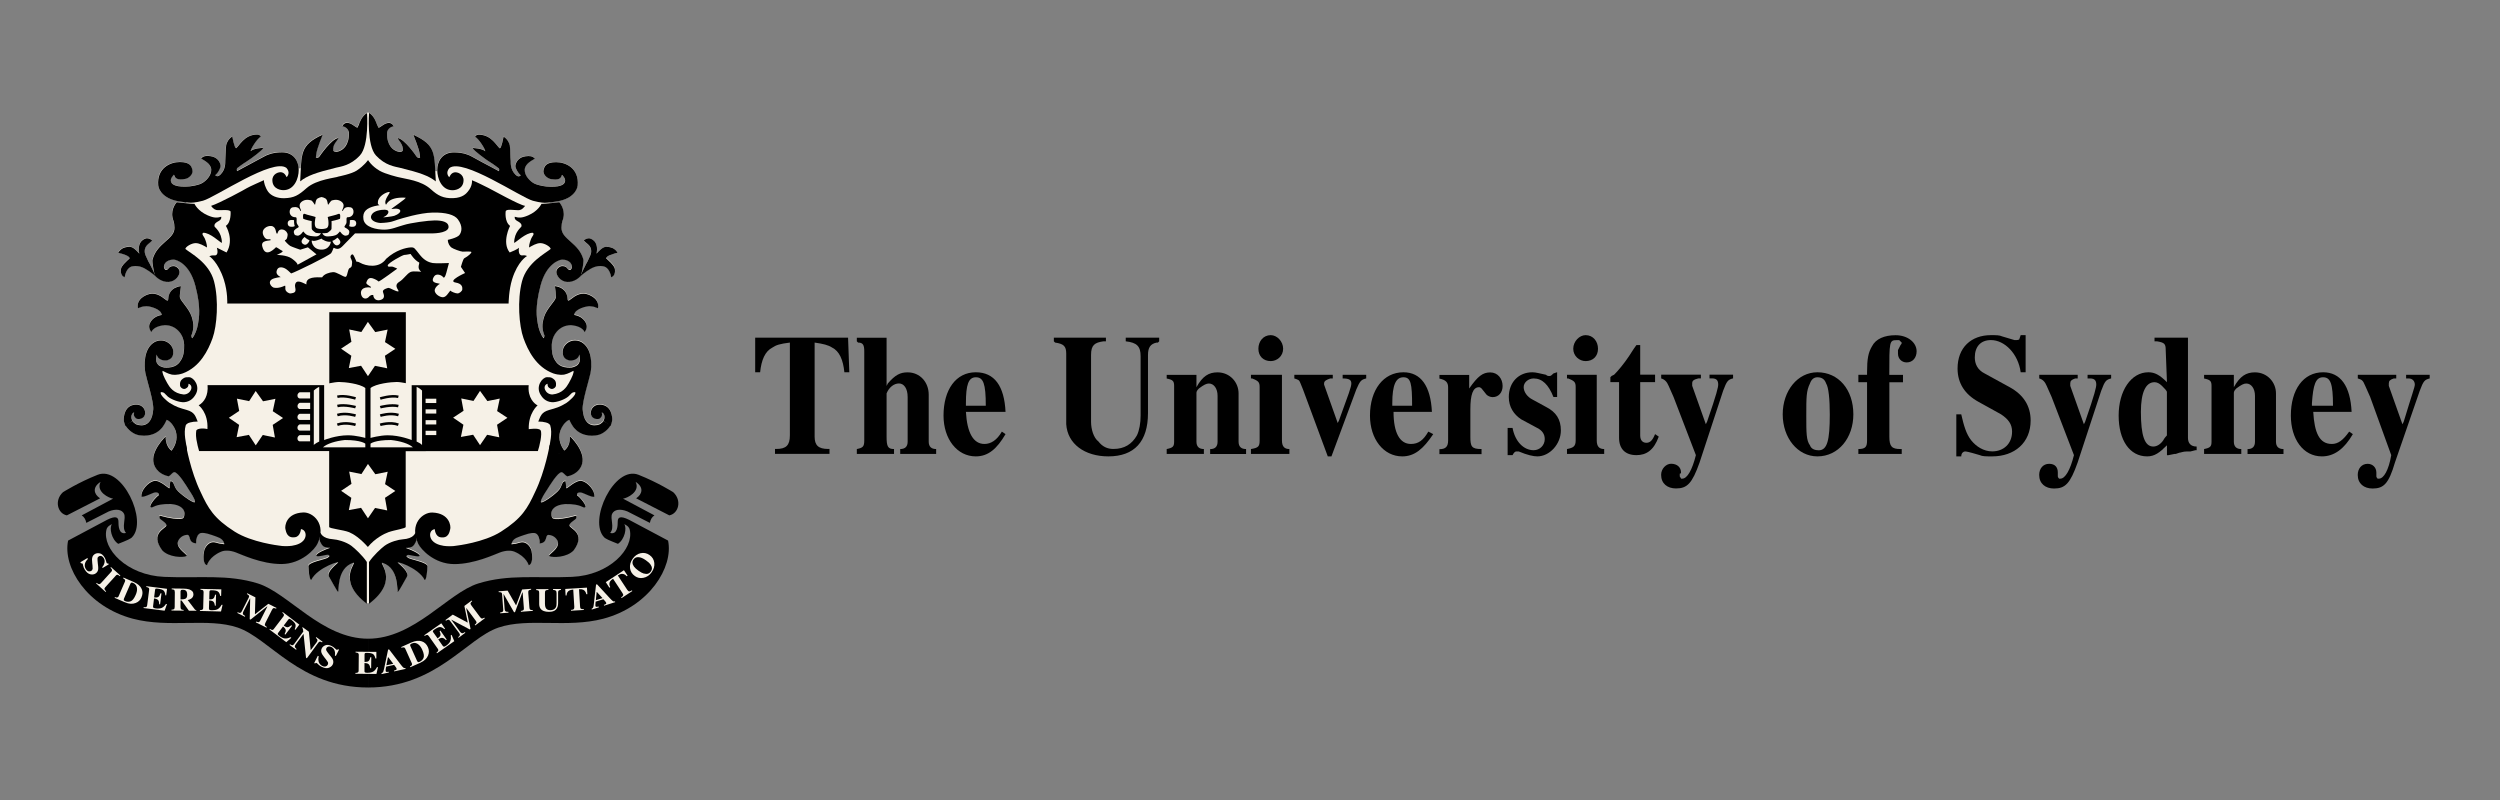 <svg width="200" height="64" viewBox="0 0 200 64" fill="none" xmlns="http://www.w3.org/2000/svg">
<rect x="0" y="0" width="200" height="64" fill="#808080" stroke="none"/>
<path fill-rule="evenodd" clip-rule="evenodd" d="M48.496 20.671C48.496 20.46 49.058 20.304 49.414 20.221C49.164 19.805 48.791 19.771 48.696 19.76C48.413 19.716 48.235 19.71 47.723 20.299C47.929 19.249 47.245 19.105 47.184 19.077C47.128 19.049 46.844 19.083 46.694 19.249C46.883 19.46 47.217 19.605 47.278 19.96C47.339 20.315 47.172 20.504 47.006 20.904C46.972 20.932 46.678 21.542 46.511 21.892C46.589 21.581 46.7 20.91 46.666 20.793C46.327 19.427 44.887 19.16 44.909 18.228C44.92 17.695 45.015 17.684 45.07 17.378C45.198 16.69 44.731 16.185 44.731 16.185C44.636 16.196 44.286 16.24 43.947 16.268L43.98 16.185C44.186 16.162 44.375 16.129 44.375 16.129C45.754 15.968 46.177 15.213 46.21 14.813C46.327 13.447 45.254 12.959 44.481 12.959C43.635 12.959 43.546 13.32 43.48 13.558C43.374 13.941 43.78 14.286 44.08 14.319C44.23 14.336 44.775 14.463 44.898 14.091C44.965 13.897 44.97 13.986 45.109 14.169C45.265 14.369 45.215 14.619 45.031 14.741C44.798 14.896 44.497 14.93 44.041 14.93C43.585 14.93 43.018 14.824 42.712 14.658C42.406 14.497 41.939 14.053 41.967 13.564C41.989 13.075 42.573 12.82 42.784 12.676C42.573 12.465 42.378 12.448 42.039 12.487C41.41 12.57 41.244 13.048 41.221 13.231C41.199 13.42 41.433 13.792 41.527 13.886C41.622 13.98 41.711 14.025 41.572 14.069C41.516 14.091 41.416 14.136 41.244 13.975C40.788 13.536 40.86 12.981 40.843 12.859C40.821 12.648 40.804 11.765 40.771 11.598C40.732 11.415 40.56 11.082 40.282 10.915C40.259 11.01 40.12 11.804 39.981 11.854C39.725 11.671 39.342 10.805 38.368 10.76C38.135 10.749 38.085 10.805 37.996 10.921C38.301 11.082 38.836 11.948 38.813 12.087C38.574 11.854 37.846 11.826 37.846 11.826C37.69 11.826 38.24 12.259 38.357 12.354C38.541 12.503 38.963 12.82 39.186 12.948C39.436 13.092 39.909 13.464 39.909 13.464C39.909 13.464 39.953 13.603 39.887 13.675C39.887 13.675 39.853 13.642 39.514 13.464C39.141 13.275 37.996 12.648 37.74 12.509C37.523 12.387 37.072 12.17 36.305 12.17C35.348 12.17 34.97 12.903 34.97 13.581C34.97 13.608 34.97 13.642 34.97 13.675L34.903 13.708L34.809 13.669C34.736 12.093 34.653 11.51 33.062 10.766C33.046 10.81 33.513 11.804 33.574 12.365L33.596 12.581C33.53 12.642 33.379 12.609 33.313 12.509C33.257 12.42 32.356 11.11 31.811 11.027C31.767 11.071 32.045 11.343 32.145 11.571C32.211 11.726 32.267 12.009 32.167 12.076C32.011 12.187 31.772 12.109 31.6 12.015C31.505 11.965 30.91 11.659 30.96 10.555C30.988 10.466 31.071 10.155 31.477 10.083C31.399 9.849 31.183 9.766 30.932 9.838C30.66 9.922 30.415 10.177 30.276 10.199L30.137 9.899C30.137 9.899 29.948 9.255 29.52 9.017L29.447 9L29.353 9.022C28.924 9.261 28.719 9.888 28.719 9.888L28.58 10.188C28.441 10.166 28.196 9.905 27.923 9.827C27.673 9.755 27.456 9.838 27.378 10.072C27.784 10.144 27.868 10.455 27.895 10.543C27.946 11.648 27.345 11.954 27.256 12.004C27.078 12.104 26.844 12.176 26.683 12.065C26.588 11.998 26.639 11.715 26.711 11.56C26.811 11.332 27.084 11.06 27.039 11.015C26.494 11.104 25.593 12.409 25.537 12.498C25.471 12.603 25.32 12.631 25.254 12.57L25.276 12.354C25.337 11.787 25.799 10.793 25.788 10.755C24.264 11.46 24.125 12.026 24.052 13.453L23.88 13.481C23.852 12.831 23.463 12.159 22.551 12.159C21.789 12.159 21.333 12.376 21.116 12.498C20.86 12.642 19.714 13.264 19.342 13.453C19.002 13.625 18.969 13.664 18.969 13.664C18.897 13.592 18.947 13.453 18.947 13.453C18.947 13.453 19.419 13.086 19.67 12.942C19.892 12.809 20.315 12.492 20.498 12.348C20.615 12.254 21.166 11.82 21.01 11.82C21.01 11.82 20.282 11.848 20.042 12.082C20.02 11.943 20.554 11.076 20.86 10.915C20.765 10.799 20.721 10.743 20.487 10.755C19.514 10.799 19.13 11.665 18.874 11.848C18.735 11.804 18.591 11.004 18.574 10.91C18.296 11.071 18.118 11.404 18.085 11.593C18.051 11.759 18.04 12.642 18.012 12.853C18.001 12.975 18.068 13.531 17.612 13.969C17.445 14.13 17.339 14.086 17.289 14.064C17.15 14.014 17.245 13.969 17.334 13.875C17.428 13.78 17.662 13.408 17.634 13.22C17.612 13.031 17.445 12.553 16.817 12.476C16.477 12.431 16.283 12.454 16.071 12.665C16.283 12.803 16.867 13.059 16.889 13.553C16.911 14.041 16.444 14.486 16.144 14.647C15.838 14.808 15.265 14.913 14.814 14.913C14.364 14.913 14.058 14.88 13.824 14.724C13.641 14.602 13.591 14.358 13.746 14.152C13.886 13.975 13.886 13.88 13.952 14.075C14.08 14.441 14.62 14.319 14.77 14.302C15.07 14.269 15.482 13.925 15.37 13.542C15.304 13.309 15.215 12.948 14.369 12.948C13.596 12.948 12.528 13.431 12.64 14.796C12.673 15.191 13.096 15.946 14.475 16.112C14.475 16.112 14.686 16.146 14.903 16.168L14.92 16.251C14.575 16.218 14.214 16.179 14.125 16.162C14.125 16.162 13.652 16.668 13.78 17.356C13.835 17.661 13.93 17.672 13.941 18.206C13.963 19.138 12.523 19.405 12.184 20.771C12.156 20.893 12.261 21.559 12.345 21.87C12.178 21.52 11.883 20.91 11.85 20.882C11.683 20.482 11.516 20.293 11.577 19.938C11.639 19.582 11.972 19.433 12.161 19.227C12.017 19.061 11.727 19.027 11.678 19.055C11.616 19.083 10.932 19.227 11.138 20.276C10.626 19.688 10.443 19.699 10.165 19.738C10.07 19.755 9.698 19.782 9.447 20.199C9.803 20.282 10.365 20.443 10.365 20.648C10.22 20.793 9.709 21.215 9.67 21.509C9.614 21.976 9.837 22.109 9.964 22.159C10.07 21.57 10.337 21.315 10.615 21.276C10.866 21.243 11.166 21.237 11.583 21.465C12.045 21.715 12.467 22.109 12.467 22.109C12.467 22.109 12.467 22.109 12.467 22.098C12.623 22.275 13.035 22.57 13.513 22.531C14.075 22.486 14.369 21.992 14.369 21.731C14.369 21.47 14.119 21.293 13.98 21.27C13.841 21.248 13.635 21.254 13.496 21.437C13.402 21.565 13.279 21.626 13.19 21.509C13.046 21.32 13.162 21.076 13.263 20.971C13.379 20.848 13.596 20.737 13.891 20.737C14.102 20.737 15.159 21.037 15.626 22.814C16.093 24.585 15.921 25.401 15.854 25.845C15.782 26.29 15.621 26.756 15.387 27.034C15.387 27.034 15.343 27.034 15.315 26.823C15.504 26.334 15.549 25.962 15.337 25.307C15.126 24.652 14.47 24.08 14.403 23.791C14.347 23.691 14.481 22.869 14.481 22.869C14.481 22.869 13.513 22.925 13.468 23.886C13.441 24.485 12.757 22.925 11.505 23.691C10.971 24.019 10.993 24.446 11.038 24.635C11.338 24.524 11.338 24.496 11.694 24.474C11.928 24.457 12.907 24.685 12.934 25.174C12.423 25.268 12.161 25.523 12.022 25.779C11.883 26.034 11.905 26.245 12.089 26.545C12.25 26.217 12.634 26.034 13.185 25.984C14.191 25.984 14.714 26.867 14.725 27.55C14.731 28.066 14.686 28.444 14.475 28.788C14.358 28.977 14.091 29.46 13.129 29.382C12.868 29.338 12.701 29.21 12.645 29.154C12.339 28.832 12.54 28.338 12.54 28.338C12.567 28.749 13.146 28.888 13.396 28.794C13.58 28.727 13.902 28.616 13.852 28.055C13.808 27.494 13.118 26.978 12.378 27.333C11.461 27.844 11.516 29.254 11.633 29.821C11.739 30.348 12.306 32.108 12.261 32.725C12.134 34.429 10.949 33.963 10.866 33.907C10.788 33.857 10.643 33.752 10.593 33.652C10.537 33.519 10.509 33.435 10.521 33.274C10.537 33.03 10.782 32.891 10.732 33.019C10.649 33.252 10.871 33.458 10.938 33.48C11.188 33.552 11.611 33.435 11.611 33.019C11.611 32.602 11.271 32.308 10.793 32.353C9.948 32.441 9.887 33.33 9.903 33.58C9.909 33.73 9.981 33.957 10.048 34.046C10.254 34.379 10.676 34.723 11.077 34.79C12.117 34.973 12.679 34.496 12.857 34.296C13.112 34.063 13.324 33.563 13.324 33.563C13.324 33.563 13.758 33.702 14.047 34.446C14.253 35.14 13.98 35.673 13.724 36.017C13.196 35.612 13.263 34.868 13.263 34.868C13.263 34.868 12.011 36.039 12.295 37.055C12.317 37.139 12.495 37.86 13.485 38.071C13.646 37.999 13.785 37.749 13.93 37.738C14.23 37.716 14.937 38.899 15.098 39.143C15.265 39.398 15.593 39.876 15.593 40.109C15.593 40.342 14.608 39.643 14.225 39.254C13.841 38.871 13.952 38.454 13.624 38.454C13.552 38.76 13.607 38.999 13.541 39.021C13.468 39.043 12.784 38.338 12.317 38.432C11.85 38.527 11.249 39.209 11.316 39.676C11.466 39.787 12.2 39.371 12.389 39.348C12.556 39.326 12.768 39.382 12.684 39.587C12.501 39.681 11.872 40.414 12.056 40.525C12.239 40.636 12.295 40.248 13.652 40.27C14.492 40.331 14.764 40.725 14.753 41.031C14.748 41.219 14.714 41.392 14.603 41.43C14.403 41.497 14.13 41.503 13.379 41.353C12.74 41.225 12.729 41.086 12.751 41.364C12.762 41.519 13.307 41.719 13.307 41.974C13.307 42.23 11.933 42.563 12.962 43.968C13.496 44.54 14.636 44.567 14.92 44.423C14.992 44.284 14.108 43.862 14.219 43.301C14.236 43.207 14.431 42.769 14.959 42.73C15.281 42.707 14.998 43.357 15.682 43.413C15.682 42.546 16.127 42.58 16.127 42.58C16.127 42.58 16.372 42.535 16.967 42.752C17.406 42.913 17.74 42.985 17.879 43.29C18.018 43.59 17.901 43.451 17.69 43.451C17.478 43.451 17.234 43.29 16.956 43.335C16.677 43.379 16.399 43.69 16.327 44.018C16.255 44.345 16.205 45.062 16.555 45.156C16.555 45.156 16.728 44.473 17.695 44.073C17.979 43.957 18.39 43.968 18.835 44.129C19.28 44.29 20.888 45.067 22.501 45.067C24.113 45.067 25.187 43.879 25.398 43.435C25.454 43.313 25.498 43.196 25.537 43.079C25.554 43.24 25.676 43.513 25.86 43.651C26.071 43.812 26.538 43.735 26.333 43.801C26.121 43.873 25.293 44.206 25.293 44.39C25.293 44.573 26.194 44.268 26.266 44.334C26.338 44.406 26.416 44.423 26.205 44.567C25.999 44.706 24.653 44.923 24.664 45.245C24.681 45.55 24.731 46.35 24.892 46.328C25.404 45.306 27.384 44.723 26.983 44.995C26.883 45.1 26.071 45.722 26.316 46.1C26.41 46.239 26.933 47.26 27.028 47.282C27.122 47.305 26.883 45.422 28.218 44.973C28.707 44.806 26.755 46.3 29.331 48.243L29.364 48.254H29.514C32.084 46.311 30.137 44.817 30.626 44.978C31.961 45.428 31.728 47.316 31.817 47.288C31.911 47.266 32.434 46.244 32.529 46.105C32.779 45.728 31.967 45.106 31.861 45.001C31.466 44.728 33.441 45.311 33.958 46.339C34.119 46.361 34.169 45.561 34.186 45.256C34.203 44.934 32.851 44.723 32.645 44.578C32.434 44.434 32.517 44.417 32.59 44.345C32.656 44.273 33.563 44.584 33.563 44.395C33.563 44.206 32.729 43.873 32.523 43.807C32.312 43.735 32.784 43.818 32.996 43.657C33.174 43.518 33.301 43.252 33.318 43.085C33.352 43.202 33.396 43.318 33.452 43.44C33.657 43.885 34.736 45.073 36.349 45.073C37.962 45.073 39.57 44.301 40.015 44.134C40.459 43.973 40.877 43.962 41.155 44.079C42.123 44.479 42.295 45.161 42.295 45.161C42.645 45.067 42.595 44.351 42.523 44.023C42.451 43.696 42.178 43.385 41.894 43.34C41.616 43.296 41.372 43.457 41.16 43.457C40.949 43.457 40.832 43.596 40.971 43.296C41.11 42.991 41.444 42.918 41.883 42.757C42.478 42.541 42.723 42.585 42.723 42.585C42.723 42.585 43.168 42.546 43.168 43.418C43.852 43.363 43.569 42.713 43.891 42.735C44.425 42.774 44.614 43.207 44.631 43.307C44.742 43.868 43.858 44.284 43.93 44.429C44.214 44.573 45.354 44.545 45.888 43.973C46.922 42.569 45.548 42.241 45.548 41.98C45.548 41.719 46.088 41.525 46.105 41.369C46.127 41.092 46.116 41.23 45.476 41.358C44.725 41.503 44.458 41.497 44.253 41.436C44.141 41.403 44.108 41.225 44.102 41.036C44.091 40.736 44.369 40.342 45.204 40.276C46.561 40.253 46.616 40.642 46.8 40.531C46.983 40.42 46.361 39.687 46.171 39.593C46.093 39.382 46.299 39.332 46.466 39.348C46.65 39.376 47.384 39.787 47.54 39.676C47.612 39.209 47.006 38.521 46.538 38.432C46.071 38.338 45.387 39.048 45.315 39.021C45.243 38.999 45.298 38.754 45.231 38.449C44.903 38.449 45.02 38.86 44.631 39.248C44.247 39.632 43.263 40.337 43.263 40.103C43.263 39.87 43.591 39.393 43.758 39.137C43.919 38.893 44.625 37.71 44.931 37.733C45.07 37.744 45.209 37.994 45.376 38.066C46.372 37.855 46.544 37.133 46.572 37.05C46.855 36.034 45.604 34.862 45.604 34.862C45.604 34.862 45.671 35.601 45.142 36.011C44.887 35.667 44.614 35.134 44.82 34.435C45.109 33.691 45.543 33.552 45.543 33.552C45.543 33.552 45.754 34.051 46.01 34.285C46.188 34.485 46.755 34.962 47.79 34.779C48.19 34.707 48.613 34.368 48.819 34.029C48.886 33.941 48.958 33.713 48.963 33.563C48.98 33.307 48.913 32.419 48.074 32.336C47.595 32.286 47.256 32.58 47.256 32.997C47.256 33.413 47.684 33.53 47.929 33.458C48.001 33.435 48.218 33.235 48.135 32.997C48.09 32.869 48.329 33.008 48.346 33.252C48.357 33.413 48.329 33.502 48.274 33.63C48.224 33.73 48.079 33.83 48.001 33.879C47.918 33.935 46.728 34.401 46.6 32.697C46.555 32.081 47.123 30.32 47.228 29.793C47.345 29.227 47.395 27.811 46.483 27.306C45.743 26.95 45.053 27.472 45.009 28.033C44.965 28.594 45.282 28.705 45.465 28.771C45.715 28.86 46.294 28.727 46.322 28.316C46.322 28.316 46.527 28.81 46.216 29.132C46.166 29.188 45.993 29.31 45.732 29.36C44.77 29.438 44.503 28.955 44.386 28.766C44.175 28.422 44.125 28.044 44.136 27.528C44.147 26.85 44.675 25.968 45.676 25.968C46.233 26.017 46.611 26.201 46.772 26.528C46.961 26.229 46.983 26.017 46.844 25.762C46.705 25.507 46.45 25.251 45.932 25.157C45.955 24.668 46.933 24.441 47.167 24.457C47.523 24.485 47.517 24.507 47.823 24.618C47.868 24.43 47.895 24.002 47.362 23.674C46.11 22.908 45.426 24.468 45.398 23.869C45.354 22.908 44.386 22.853 44.386 22.853C44.386 22.853 44.52 23.674 44.464 23.774C44.397 24.063 43.741 24.641 43.53 25.29C43.318 25.945 43.368 26.317 43.552 26.806C43.53 27.017 43.48 27.017 43.48 27.017C43.246 26.739 43.085 26.273 43.012 25.829C42.94 25.385 42.773 24.568 43.24 22.797C43.708 21.026 44.764 20.726 44.976 20.726C45.27 20.726 45.487 20.837 45.604 20.959C45.71 21.065 45.827 21.315 45.676 21.504C45.587 21.62 45.459 21.553 45.37 21.426C45.231 21.243 45.026 21.237 44.887 21.259C44.748 21.282 44.497 21.465 44.497 21.72C44.497 21.976 44.792 22.47 45.354 22.514C45.827 22.553 46.238 22.259 46.399 22.081V22.092C46.399 22.092 46.822 21.703 47.284 21.448C47.701 21.22 48.001 21.226 48.252 21.259C48.53 21.293 48.797 21.553 48.902 22.142C49.03 22.092 49.253 21.959 49.197 21.492C49.164 21.198 48.652 20.776 48.502 20.632L48.496 20.671Z" fill="#F6F1E7"/>
<path fill-rule="evenodd" clip-rule="evenodd" d="M29.447 12.809C29.447 12.809 29.714 13.281 30.376 13.664C30.838 13.93 31.85 14.169 31.85 14.169C32.495 14.336 33.685 14.425 34.481 15.152C35.026 15.646 35.471 15.885 36.266 15.851C37.028 15.824 37.312 15.463 37.417 15.341C37.829 14.863 37.757 14.419 37.757 14.419C38.096 14.536 38.919 14.969 39.069 15.035C39.369 15.18 41.566 16.418 42.011 16.468C41.783 16.773 41.605 16.817 41.455 16.817C41.138 16.817 40.487 16.69 40.454 16.912C40.454 16.912 40.343 17.723 40.804 18.072C40.804 18.072 40.12 19.388 40.776 20.199C41.427 19.943 41.522 19.816 41.522 19.816C41.461 20.116 41.527 20.471 41.794 20.432C41.917 20.415 42.067 20.426 42.161 20.482C42.161 20.482 41.427 20.876 40.971 22.342C40.699 23.214 40.688 24.28 40.688 24.28H18.179C18.179 24.28 18.229 23.375 17.912 22.381C17.445 20.937 16.744 20.493 16.744 20.493C16.905 20.432 16.994 20.421 17.117 20.432C17.523 20.482 17.384 19.954 17.351 19.816L18.123 20.199C18.758 19.166 18.068 18.067 18.068 18.067C18.518 17.784 18.446 16.912 18.446 16.912C18.318 16.751 17.834 16.823 17.417 16.812C17.278 16.812 17.078 16.751 16.889 16.468C17.59 16.246 19.608 15.146 19.748 15.052C19.887 14.957 21.116 14.413 21.116 14.413C21.093 14.558 21.216 15.002 21.444 15.329C21.683 15.668 22.178 15.868 22.734 15.857C23.53 15.835 23.874 15.629 24.531 15.046C25.337 14.336 26.911 14.219 27.072 14.125C27.072 14.125 28.123 13.919 28.535 13.647C29.152 13.242 29.453 12.792 29.453 12.792L29.447 12.809Z" fill="black"/>
<path fill-rule="evenodd" clip-rule="evenodd" d="M48.285 33.674C48.235 33.774 48.09 33.874 48.012 33.929C47.929 33.985 46.739 34.451 46.611 32.747C46.566 32.13 47.134 30.37 47.239 29.843C47.356 29.271 47.406 27.861 46.494 27.356C45.749 27 45.065 27.522 45.02 28.077C44.976 28.633 45.293 28.749 45.476 28.816C45.726 28.905 46.305 28.771 46.333 28.36C46.333 28.36 46.538 28.855 46.227 29.177C46.177 29.232 46.005 29.354 45.743 29.404C44.781 29.482 44.514 28.999 44.392 28.81C44.18 28.466 44.13 28.088 44.141 27.572C44.153 26.889 44.681 26.012 45.682 26.012C46.238 26.062 46.616 26.245 46.778 26.573C46.967 26.267 46.989 26.062 46.85 25.801C46.711 25.546 46.455 25.29 45.938 25.196C45.96 24.707 46.944 24.48 47.178 24.496C47.534 24.524 47.528 24.546 47.834 24.657C47.879 24.468 47.901 24.041 47.367 23.713C46.116 22.947 45.432 24.507 45.404 23.908C45.359 22.947 44.392 22.892 44.392 22.892C44.392 22.892 44.525 23.713 44.469 23.813C44.403 24.102 43.746 24.679 43.535 25.329C43.324 25.984 43.374 26.356 43.557 26.845C43.535 27.056 43.485 27.056 43.485 27.056C43.252 26.773 43.09 26.312 43.018 25.868C42.946 25.423 42.779 24.607 43.246 22.836C43.713 21.065 44.77 20.765 44.981 20.765C45.276 20.765 45.493 20.876 45.61 20.998C45.715 21.109 45.832 21.354 45.688 21.542C45.599 21.659 45.471 21.592 45.382 21.465C45.243 21.282 45.037 21.276 44.898 21.298C44.759 21.32 44.508 21.504 44.508 21.759C44.508 22.014 44.803 22.509 45.365 22.553C45.927 22.597 46.405 22.175 46.472 22.037C46.544 21.898 46.711 20.932 46.678 20.787C46.333 19.422 44.898 19.155 44.92 18.222C44.931 17.689 45.026 17.678 45.081 17.373C45.209 16.684 44.742 16.179 44.742 16.179C44.581 16.201 43.624 16.307 43.318 16.307C43.318 16.307 43.074 16.873 42.261 17.228C41.733 17.456 41.505 17.434 41.177 17.339C41.155 17.5 41.227 17.595 41.388 17.684C41.789 17.895 41.716 18.039 41.716 18.111C41.716 18.183 41.132 18.544 41.132 19.433C41.294 19.388 42.072 18.6 42.634 18.622C42.773 18.739 42.584 18.889 42.512 19.055C42.44 19.222 42.323 19.521 42.323 19.799C42.578 19.66 42.907 19.449 43.235 19.449C43.563 19.449 44.052 19.749 44.052 19.916C43.68 20.243 42.161 20.987 41.761 22.503C41.366 24.019 41.527 26.073 41.878 27.05C42.228 28.027 42.884 29.36 44.258 29.871C44.736 30.032 45.053 29.982 45.148 29.965C45.448 29.904 45.776 29.71 45.871 29.665C45.943 29.76 45.782 30.159 45.504 30.648C45.326 30.965 45.003 31.475 44.197 31.559C43.624 31.57 43.335 30.854 43.802 30.698C43.802 30.915 43.852 30.992 44.03 31.087C44.186 31.17 44.369 31.064 44.442 30.948C44.514 30.831 44.508 30.515 44.342 30.37C44.208 30.259 44.119 30.154 43.746 30.176C43.374 30.198 42.823 30.915 43.257 31.598C43.352 31.747 43.596 32.13 44.141 32.175C44.536 32.208 45.204 31.947 45.465 31.72C45.721 31.497 45.721 31.375 46.01 31.37C46.171 31.553 45.471 32.136 45.326 32.225C44.764 32.575 44.52 32.63 43.936 32.797C43.301 32.98 43.252 33.28 43.062 33.724C43.34 33.724 43.441 33.746 43.669 33.796C43.88 33.841 43.997 33.963 44.019 34.029C44.214 34.657 43.98 35.49 43.913 35.956C44.002 36.172 44.914 36.522 45.165 36.072C44.903 35.728 44.608 35.184 44.82 34.468C45.109 33.724 45.543 33.585 45.543 33.585C45.543 33.585 45.754 34.085 46.01 34.318C46.188 34.518 46.75 34.995 47.79 34.812C48.212 34.74 48.663 34.362 48.852 34.013L48.279 33.668L48.285 33.674Z" fill="black"/>
<path fill-rule="evenodd" clip-rule="evenodd" d="M48.83 34.068C48.897 33.979 48.963 33.752 48.974 33.602C48.986 33.346 48.925 32.458 48.085 32.375C47.606 32.325 47.267 32.619 47.267 33.041C47.267 33.463 47.695 33.574 47.94 33.502C48.012 33.48 48.229 33.28 48.146 33.047C48.101 32.919 48.34 33.052 48.357 33.302C48.368 33.463 48.34 33.546 48.285 33.68L48.83 34.079V34.068Z" fill="black"/>
<path fill-rule="evenodd" clip-rule="evenodd" d="M46.4 22.131C46.4 22.131 46.961 20.937 47.011 20.898C47.178 20.499 47.345 20.31 47.284 19.954C47.223 19.599 46.889 19.455 46.7 19.244C46.85 19.077 47.134 19.044 47.184 19.072C47.245 19.099 47.929 19.244 47.723 20.293C48.235 19.71 48.418 19.716 48.697 19.76C48.791 19.777 49.164 19.805 49.414 20.221C49.058 20.304 48.496 20.465 48.496 20.671C48.641 20.815 49.158 21.237 49.191 21.531C49.247 21.998 49.025 22.131 48.897 22.181C48.791 21.592 48.524 21.337 48.246 21.298C47.996 21.265 47.695 21.259 47.278 21.487C46.817 21.742 46.394 22.131 46.394 22.131H46.4Z" fill="black"/>
<path fill-rule="evenodd" clip-rule="evenodd" d="M32.462 30.815H42.295C42.195 31.836 42.768 32.319 43.007 32.43C43.007 32.43 42.261 33.041 42.3 34.335C42.3 34.335 43.101 34.202 43.246 34.423C43.407 34.673 43.151 35.745 43.029 36.084C42.667 36.084 32.456 36.095 32.456 36.095V42.152C32.456 42.285 31.594 42.391 31.077 42.574C30.738 42.696 29.998 43.063 29.43 43.757C28.802 43.057 28.29 42.724 27.929 42.574C27.456 42.385 26.327 42.285 26.333 42.152V36.084H15.927C15.871 35.917 15.754 35.434 15.71 35.145C15.649 34.751 15.699 34.474 15.699 34.474C15.687 34.324 16.11 34.213 16.594 34.324C16.672 33.002 15.893 32.425 15.893 32.425C16.338 32.175 16.677 31.631 16.605 30.809H26.344V24.974H32.467V30.809L32.462 30.815Z" fill="black"/>
<path fill-rule="evenodd" clip-rule="evenodd" d="M28.113 27.345L27.284 27.894L28.107 28.46L27.907 29.443L28.886 29.26L29.436 30.093L29.998 29.266L30.977 29.465L30.793 28.46L31.628 27.905L30.799 27.367L31.01 26.367L30.02 26.567L29.431 25.751L28.908 26.562L27.935 26.356L28.113 27.345Z" fill="#F6F1E7"/>
<path d="M34.047 31.897H34.903V32.242H34.047V31.897ZM34.047 32.747H34.903V33.085H34.047V32.747ZM34.047 33.613H34.903V33.957H34.047V33.613ZM34.047 34.462H34.903V34.807H34.047V34.462Z" fill="#F6F1E7"/>
<path fill-rule="evenodd" clip-rule="evenodd" d="M25.838 35.784H29.225V35.495C29.225 35.495 28.908 35.201 27.59 35.201C26.85 35.279 26.16 35.49 25.838 35.784Z" fill="#F6F1E7"/>
<path fill-rule="evenodd" clip-rule="evenodd" d="M33.029 35.784H29.642V35.495C29.642 35.495 29.959 35.201 31.277 35.201C32.017 35.279 32.706 35.49 33.029 35.784Z" fill="#F6F1E7"/>
<path fill-rule="evenodd" clip-rule="evenodd" d="M25.932 35.206V30.753C25.932 30.753 26.772 30.554 27.134 30.559C27.579 30.559 28.785 30.692 29.225 31.042V35.034C29.225 35.034 28.48 34.823 27.84 34.823C26.861 34.823 25.938 35.201 25.938 35.201L25.932 35.206Z" fill="#F6F1E7"/>
<path fill-rule="evenodd" clip-rule="evenodd" d="M25.104 35.612V31.242C25.104 31.242 25.331 31.026 25.537 30.948V35.323C25.537 35.323 25.142 35.506 25.104 35.612Z" fill="#F6F1E7"/>
<path d="M26.956 33.879C27.656 33.63 28.48 33.885 28.48 33.885L28.413 34.085C28.413 34.085 27.656 33.846 27.022 34.074L26.95 33.879H26.956ZM26.956 33.102C27.662 32.886 28.474 33.152 28.48 33.152L28.413 33.352C28.413 33.352 27.656 33.102 27.017 33.302L26.956 33.102ZM26.967 32.38C27.59 32.23 28.474 32.475 28.48 32.475L28.413 32.669C28.413 32.669 27.59 32.441 27.017 32.58L26.967 32.38ZM26.967 31.642C27.595 31.492 28.48 31.781 28.48 31.781L28.413 31.975C28.413 31.975 27.578 31.703 27.011 31.836L26.961 31.636L26.967 31.642Z" fill="black"/>
<path fill-rule="evenodd" clip-rule="evenodd" d="M7.99 39.876L5.348 41.23C4.614 41.086 4.319 40.042 5.037 39.376C5.037 39.376 6.271 38.593 7.812 37.983C9.759 37.211 11.872 41.691 10.548 42.996C10.548 42.996 10.465 43.107 9.887 43.335C9.608 43.446 9.458 43.507 9.458 43.507C8.919 43.152 8.724 42.23 8.958 41.93C8.824 41.991 8.574 42.113 8.513 42.385C8.168 43.896 10.126 46.022 13.14 46.15C15.982 46.272 18.201 45.922 20.632 46.677C23.068 47.438 25.743 51.097 29.453 51.097V55C23.969 55 21.577 51.069 19.008 50.203C16.627 49.398 13.546 50.264 10.632 49.498C6.961 48.526 5.003 45.378 5.448 43.246L8.557 41.591C9.308 41.214 9.469 41.408 9.475 41.714C9.475 42.036 9.486 42.796 10.081 42.635C9.697 42.197 10.109 41.48 9.92 41.097C9.753 40.764 9.291 40.675 8.702 40.914L6.905 41.83C6.855 41.558 6.728 41.347 6.538 41.23L9.052 39.892C8.741 39.859 7.645 39.348 8.046 38.549C7.35 38.993 7.523 39.548 7.996 39.859L7.99 39.876Z" fill="black"/>
<path fill-rule="evenodd" clip-rule="evenodd" d="M50.91 39.876L53.546 41.23C54.28 41.086 54.575 40.042 53.858 39.376C53.858 39.376 52.623 38.593 51.082 37.983C49.136 37.211 47.022 41.691 48.346 42.996C48.346 42.996 48.429 43.107 49.008 43.335C49.286 43.446 49.436 43.507 49.436 43.507C49.975 43.152 50.17 42.23 49.937 41.93C50.07 41.991 50.32 42.113 50.382 42.385C50.726 43.896 48.769 46.022 45.754 46.15C42.912 46.272 40.693 45.922 38.262 46.677C35.826 47.438 33.151 51.097 29.442 51.097V55C34.925 55 37.317 51.069 39.886 50.203C42.267 49.398 45.348 50.264 48.263 49.498C51.933 48.526 53.891 45.378 53.446 43.246L50.337 41.591C49.586 41.214 49.425 41.408 49.419 41.714C49.419 42.036 49.403 42.796 48.813 42.635C49.197 42.197 48.785 41.48 48.974 41.097C49.141 40.764 49.603 40.675 50.192 40.914L51.989 41.83C52.039 41.558 52.167 41.347 52.356 41.23L49.842 39.892C50.153 39.859 51.249 39.348 50.849 38.549C51.544 38.993 51.371 39.548 50.899 39.859L50.91 39.876Z" fill="black"/>
<path fill-rule="evenodd" clip-rule="evenodd" d="M6.433 44.978L6.989 44.645L7.034 44.717C6.889 44.856 6.811 44.995 6.789 45.134C6.767 45.267 6.789 45.395 6.861 45.511C6.928 45.622 7.006 45.689 7.084 45.706C7.167 45.722 7.234 45.711 7.289 45.678C7.356 45.639 7.395 45.578 7.412 45.506C7.417 45.456 7.412 45.367 7.401 45.245L7.378 45.039C7.351 44.84 7.356 44.684 7.389 44.578C7.417 44.473 7.49 44.384 7.59 44.323C7.701 44.257 7.829 44.24 7.973 44.268C8.118 44.295 8.246 44.401 8.357 44.578C8.413 44.667 8.452 44.762 8.48 44.867C8.507 44.967 8.524 45.023 8.53 45.034C8.546 45.062 8.563 45.073 8.585 45.078C8.607 45.078 8.63 45.078 8.658 45.073L8.702 45.145L8.213 45.439L8.174 45.373C8.268 45.273 8.329 45.156 8.357 45.023C8.391 44.889 8.368 44.767 8.296 44.645C8.246 44.562 8.185 44.512 8.112 44.484C8.04 44.462 7.979 44.468 7.918 44.501C7.846 44.545 7.807 44.601 7.801 44.667C7.795 44.734 7.801 44.867 7.823 45.062L7.851 45.3C7.862 45.406 7.862 45.495 7.851 45.572C7.823 45.717 7.745 45.822 7.623 45.894C7.512 45.961 7.373 45.978 7.211 45.939C7.05 45.9 6.906 45.772 6.772 45.556C6.744 45.506 6.716 45.456 6.694 45.4C6.672 45.345 6.655 45.284 6.644 45.228L6.633 45.167C6.633 45.167 6.627 45.145 6.622 45.128C6.622 45.117 6.611 45.106 6.605 45.1C6.589 45.073 6.572 45.062 6.555 45.062C6.538 45.062 6.511 45.062 6.483 45.073L6.438 45.001L6.433 44.978Z" fill="#F6F1E7"/>
<path fill-rule="evenodd" clip-rule="evenodd" d="M7.69 46.677L7.734 46.627C7.795 46.683 7.845 46.711 7.884 46.727C7.946 46.744 8.001 46.727 8.057 46.672L8.908 45.733C8.958 45.678 8.974 45.617 8.952 45.561C8.935 45.528 8.902 45.478 8.835 45.417L8.88 45.367L9.631 46.044L9.586 46.094C9.514 46.039 9.464 46 9.43 45.989C9.369 45.972 9.314 45.989 9.264 46.05L8.413 46.988C8.363 47.044 8.346 47.094 8.363 47.144C8.379 47.194 8.424 47.244 8.491 47.305L8.446 47.355L7.695 46.677H7.69Z" fill="#F6F1E7"/>
<path fill-rule="evenodd" clip-rule="evenodd" d="M10.432 46.705C10.454 46.655 10.476 46.627 10.498 46.616C10.532 46.599 10.582 46.605 10.649 46.633C10.854 46.722 10.96 46.888 10.966 47.121C10.966 47.266 10.932 47.421 10.854 47.593C10.732 47.877 10.598 48.049 10.454 48.104C10.309 48.16 10.159 48.154 10.003 48.087C9.948 48.06 9.914 48.032 9.903 48.004C9.898 47.977 9.903 47.932 9.92 47.882L10.432 46.7V46.705ZM10.014 48.188C10.315 48.321 10.593 48.337 10.843 48.243C11.066 48.16 11.227 48.01 11.316 47.793C11.422 47.549 11.427 47.327 11.333 47.116C11.227 46.883 11.016 46.7 10.688 46.555L9.875 46.205L9.848 46.266C9.914 46.3 9.959 46.333 9.981 46.361C10.02 46.405 10.026 46.461 9.998 46.522L9.486 47.704C9.458 47.771 9.414 47.799 9.353 47.804C9.319 47.804 9.264 47.793 9.197 47.766L9.169 47.827L10.009 48.188H10.014Z" fill="#F6F1E7"/>
<path fill-rule="evenodd" clip-rule="evenodd" d="M13.157 48.854L11.483 48.643L11.494 48.576C11.577 48.582 11.633 48.576 11.672 48.571C11.728 48.554 11.761 48.504 11.772 48.432L11.933 47.177C11.944 47.099 11.922 47.044 11.872 47.016C11.844 46.994 11.789 46.977 11.705 46.96V46.894L13.363 47.105L13.296 47.627H13.229C13.213 47.449 13.168 47.327 13.09 47.249C13.012 47.177 12.857 47.127 12.623 47.094C12.534 47.083 12.478 47.083 12.456 47.094C12.428 47.105 12.412 47.138 12.406 47.188L12.328 47.788C12.49 47.81 12.606 47.799 12.673 47.749C12.74 47.699 12.796 47.605 12.845 47.46L12.918 47.471L12.807 48.348L12.734 48.337C12.734 48.187 12.707 48.076 12.651 48.01C12.595 47.943 12.49 47.899 12.323 47.877L12.245 48.504C12.239 48.559 12.245 48.598 12.278 48.62C12.306 48.643 12.367 48.659 12.467 48.676C12.651 48.698 12.801 48.687 12.929 48.637C13.051 48.587 13.168 48.482 13.279 48.315L13.357 48.326L13.174 48.848L13.157 48.854Z" fill="#F6F1E7"/>
<path fill-rule="evenodd" clip-rule="evenodd" d="M14.453 47.294C14.453 47.255 14.464 47.227 14.492 47.205C14.514 47.188 14.564 47.182 14.642 47.182C14.781 47.182 14.881 47.233 14.931 47.332C14.959 47.394 14.976 47.471 14.976 47.571C14.976 47.738 14.931 47.843 14.848 47.888C14.764 47.932 14.631 47.954 14.442 47.954V47.288H14.447L14.453 47.294ZM14.692 48.859V48.793C14.592 48.793 14.525 48.77 14.492 48.737C14.458 48.704 14.442 48.643 14.442 48.548V48.038H14.525L15.115 48.859H15.704V48.804C15.677 48.804 15.654 48.804 15.637 48.793C15.621 48.787 15.604 48.77 15.588 48.754L15.015 48.004C15.115 47.988 15.209 47.949 15.298 47.888C15.415 47.804 15.471 47.693 15.476 47.554C15.476 47.36 15.365 47.227 15.131 47.149C15.015 47.11 14.859 47.094 14.664 47.088L13.735 47.077V47.144C13.835 47.149 13.897 47.166 13.925 47.188C13.963 47.216 13.986 47.282 13.986 47.388L13.975 48.543C13.975 48.637 13.958 48.704 13.919 48.732C13.886 48.759 13.813 48.776 13.719 48.776V48.843L14.692 48.854V48.859Z" fill="#F6F1E7"/>
<path fill-rule="evenodd" clip-rule="evenodd" d="M17.679 48.92L15.993 48.876V48.809C16.077 48.809 16.138 48.804 16.171 48.782C16.227 48.754 16.255 48.704 16.255 48.632L16.288 47.366C16.288 47.288 16.266 47.238 16.21 47.21C16.177 47.194 16.121 47.182 16.038 47.177V47.11L17.706 47.149L17.69 47.677H17.617C17.584 47.505 17.523 47.388 17.439 47.327C17.356 47.26 17.195 47.227 16.961 47.221C16.872 47.221 16.817 47.221 16.794 47.244C16.772 47.26 16.755 47.294 16.755 47.343L16.739 47.949C16.9 47.954 17.017 47.932 17.072 47.877C17.134 47.821 17.178 47.721 17.212 47.571H17.284L17.262 48.454H17.189C17.173 48.304 17.134 48.199 17.072 48.138C17.011 48.076 16.895 48.043 16.733 48.038L16.716 48.67C16.716 48.726 16.728 48.765 16.761 48.787C16.789 48.809 16.855 48.82 16.956 48.82C17.139 48.82 17.289 48.798 17.406 48.737C17.523 48.676 17.629 48.559 17.729 48.382H17.807L17.679 48.926V48.92Z" fill="#F6F1E7"/>
<path fill-rule="evenodd" clip-rule="evenodd" d="M18.985 49.037L19.013 48.976C19.113 49.026 19.186 49.042 19.23 49.026C19.275 49.009 19.314 48.97 19.341 48.909L19.903 47.799C19.937 47.738 19.942 47.682 19.914 47.649C19.892 47.61 19.837 47.571 19.753 47.521L19.781 47.46L20.432 47.788L20.393 49.12L20.415 49.131L21.466 48.304L22.117 48.632L22.089 48.693C22 48.654 21.928 48.637 21.889 48.648C21.844 48.654 21.8 48.704 21.755 48.793L21.233 49.825C21.188 49.909 21.177 49.975 21.194 50.02C21.21 50.064 21.266 50.108 21.349 50.153L21.322 50.214L20.465 49.786L20.493 49.725C20.571 49.759 20.637 49.775 20.682 49.775C20.732 49.775 20.776 49.736 20.81 49.67L21.388 48.526L21.366 48.515L20.042 49.57L19.976 49.537L20.015 47.871H20.003L19.469 48.92C19.43 48.998 19.419 49.065 19.43 49.115C19.447 49.165 19.503 49.22 19.614 49.281L19.586 49.342L18.985 49.037Z" fill="#F6F1E7"/>
<path fill-rule="evenodd" clip-rule="evenodd" d="M22.901 51.374L21.555 50.358L21.594 50.308C21.661 50.358 21.716 50.381 21.75 50.392C21.811 50.403 21.861 50.381 21.905 50.319L22.673 49.315C22.717 49.254 22.729 49.198 22.701 49.142C22.684 49.109 22.645 49.065 22.584 49.015L22.623 48.965L23.947 49.97L23.63 50.386L23.574 50.342C23.646 50.186 23.668 50.053 23.635 49.953C23.602 49.848 23.496 49.731 23.307 49.587C23.235 49.537 23.184 49.509 23.157 49.503C23.129 49.503 23.096 49.52 23.068 49.559L22.701 50.042C22.829 50.142 22.934 50.186 23.012 50.181C23.096 50.17 23.19 50.114 23.301 50.02L23.363 50.064L22.829 50.769L22.767 50.725C22.84 50.592 22.873 50.486 22.856 50.397C22.84 50.308 22.767 50.22 22.64 50.12L22.256 50.625C22.222 50.669 22.211 50.708 22.222 50.742C22.233 50.775 22.284 50.825 22.356 50.88C22.506 50.991 22.64 51.058 22.773 51.075C22.906 51.097 23.062 51.058 23.24 50.975L23.307 51.025L22.884 51.386L22.901 51.374Z" fill="#F6F1E7"/>
<path fill-rule="evenodd" clip-rule="evenodd" d="M23.163 51.596L23.201 51.541C23.29 51.602 23.357 51.63 23.402 51.619C23.446 51.608 23.491 51.58 23.53 51.524L24.264 50.525C24.247 50.403 24.23 50.325 24.225 50.303C24.219 50.275 24.203 50.253 24.175 50.231L24.214 50.175L24.709 50.536L24.853 52.007H24.864L25.326 51.391C25.376 51.319 25.404 51.258 25.398 51.208C25.393 51.158 25.348 51.097 25.265 51.025L25.304 50.969L25.804 51.336L25.765 51.391C25.688 51.347 25.626 51.324 25.587 51.33C25.549 51.33 25.504 51.363 25.459 51.424L24.547 52.663L24.481 52.613L24.286 50.736L24.269 50.725L23.657 51.552C23.613 51.613 23.585 51.669 23.585 51.713C23.585 51.78 23.63 51.846 23.724 51.924L23.685 51.98L23.157 51.591L23.163 51.596Z" fill="#F6F1E7"/>
<path fill-rule="evenodd" clip-rule="evenodd" d="M25.137 53.04L25.426 52.463L25.498 52.502C25.454 52.696 25.459 52.857 25.509 52.985C25.565 53.112 25.648 53.201 25.771 53.268C25.888 53.329 25.988 53.34 26.06 53.312C26.138 53.284 26.188 53.24 26.221 53.179C26.255 53.107 26.26 53.04 26.227 52.968C26.205 52.923 26.155 52.851 26.077 52.751L25.949 52.59C25.821 52.435 25.743 52.302 25.71 52.191C25.682 52.085 25.688 51.98 25.743 51.869C25.799 51.752 25.899 51.669 26.038 51.619C26.177 51.569 26.338 51.585 26.527 51.68C26.622 51.724 26.705 51.785 26.783 51.858C26.861 51.93 26.905 51.968 26.917 51.974C26.944 51.991 26.967 51.991 26.989 51.98C27.006 51.968 27.028 51.957 27.044 51.935L27.122 51.974L26.866 52.479L26.794 52.446C26.817 52.313 26.811 52.179 26.766 52.052C26.722 51.924 26.639 51.83 26.516 51.763C26.427 51.719 26.349 51.708 26.277 51.724C26.205 51.741 26.155 51.78 26.121 51.841C26.082 51.913 26.082 51.98 26.11 52.041C26.138 52.102 26.216 52.207 26.338 52.363L26.488 52.546C26.555 52.629 26.605 52.707 26.633 52.779C26.683 52.912 26.677 53.046 26.611 53.173C26.549 53.29 26.444 53.373 26.288 53.429C26.132 53.484 25.943 53.451 25.715 53.334C25.665 53.307 25.61 53.279 25.565 53.24C25.515 53.207 25.471 53.162 25.426 53.118L25.382 53.079C25.382 53.079 25.365 53.062 25.354 53.057C25.343 53.051 25.337 53.046 25.326 53.04C25.298 53.029 25.276 53.023 25.259 53.035C25.242 53.04 25.22 53.057 25.204 53.079L25.131 53.04H25.137Z" fill="#F6F1E7"/>
<path fill-rule="evenodd" clip-rule="evenodd" d="M30.12 53.917L28.429 53.901V53.834C28.513 53.834 28.574 53.823 28.607 53.806C28.663 53.779 28.691 53.729 28.691 53.656L28.702 52.391C28.702 52.313 28.674 52.263 28.619 52.235C28.585 52.218 28.529 52.207 28.446 52.202V52.135L30.109 52.152V52.679H30.031C29.998 52.513 29.937 52.396 29.848 52.329C29.759 52.268 29.603 52.235 29.369 52.23C29.28 52.23 29.225 52.235 29.203 52.252C29.18 52.268 29.169 52.302 29.163 52.352V52.957C29.319 52.957 29.436 52.935 29.492 52.879C29.553 52.824 29.597 52.724 29.631 52.574H29.703L29.692 53.456H29.62C29.603 53.307 29.558 53.201 29.497 53.14C29.436 53.079 29.319 53.046 29.158 53.046V53.679C29.152 53.734 29.163 53.773 29.197 53.79C29.225 53.812 29.291 53.823 29.392 53.823C29.575 53.823 29.725 53.795 29.842 53.734C29.959 53.673 30.064 53.551 30.159 53.373H30.237L30.115 53.917H30.12Z" fill="#F6F1E7"/>
<path fill-rule="evenodd" clip-rule="evenodd" d="M31.038 52.574H31.06L31.461 53.101L30.91 53.223L31.038 52.579V52.574ZM31.11 53.806L31.099 53.74C31.032 53.751 30.982 53.756 30.954 53.756C30.899 53.756 30.866 53.734 30.854 53.695C30.849 53.667 30.854 53.617 30.854 53.545C30.854 53.512 30.871 53.44 30.893 53.329L31.527 53.19L31.633 53.329C31.655 53.357 31.672 53.384 31.689 53.407C31.711 53.445 31.728 53.473 31.728 53.49C31.739 53.534 31.728 53.562 31.7 53.584C31.672 53.601 31.616 53.623 31.522 53.645L31.533 53.712L32.445 53.512L32.434 53.445C32.367 53.462 32.317 53.445 32.273 53.412C32.228 53.379 32.156 53.29 32.05 53.157L31.127 51.952L31.049 51.968L30.727 53.501C30.699 53.623 30.677 53.701 30.66 53.74C30.632 53.801 30.582 53.84 30.515 53.862L30.532 53.928L31.105 53.801L31.11 53.806Z" fill="#F6F1E7"/>
<path fill-rule="evenodd" clip-rule="evenodd" d="M32.834 51.696C32.812 51.647 32.807 51.613 32.812 51.585C32.823 51.552 32.862 51.519 32.929 51.486C33.135 51.391 33.329 51.424 33.502 51.58C33.613 51.68 33.702 51.807 33.78 51.98C33.908 52.263 33.941 52.479 33.886 52.624C33.83 52.768 33.724 52.873 33.569 52.946C33.513 52.974 33.468 52.979 33.441 52.962C33.413 52.951 33.385 52.918 33.363 52.868L32.834 51.696ZM33.647 53.007C33.947 52.873 34.147 52.679 34.247 52.435C34.336 52.213 34.331 51.996 34.236 51.78C34.13 51.541 33.964 51.38 33.747 51.308C33.507 51.224 33.224 51.258 32.901 51.402L32.095 51.763L32.123 51.824C32.195 51.796 32.251 51.785 32.284 51.791C32.345 51.791 32.389 51.824 32.417 51.885L32.946 53.062C32.974 53.123 32.968 53.179 32.929 53.229C32.907 53.257 32.862 53.284 32.795 53.318L32.823 53.379L33.658 53.007H33.647Z" fill="#F6F1E7"/>
<path fill-rule="evenodd" clip-rule="evenodd" d="M36.338 51.297L34.959 52.263L34.92 52.207C34.987 52.157 35.031 52.113 35.048 52.08C35.076 52.03 35.07 51.968 35.026 51.907L34.297 50.875C34.252 50.814 34.202 50.786 34.141 50.797C34.108 50.797 34.052 50.83 33.98 50.875L33.941 50.819L35.304 49.864L35.604 50.297L35.548 50.336C35.42 50.22 35.304 50.164 35.198 50.164C35.092 50.164 34.942 50.231 34.753 50.364C34.681 50.414 34.642 50.453 34.631 50.48C34.62 50.508 34.631 50.542 34.658 50.581L35.009 51.075C35.142 50.98 35.22 50.897 35.237 50.819C35.254 50.742 35.231 50.63 35.17 50.492L35.231 50.447L35.737 51.169L35.676 51.213C35.576 51.102 35.482 51.041 35.393 51.03C35.304 51.014 35.192 51.058 35.059 51.152L35.42 51.669C35.454 51.713 35.487 51.735 35.526 51.735C35.565 51.735 35.621 51.702 35.704 51.647C35.854 51.541 35.96 51.43 36.016 51.308C36.071 51.191 36.088 51.03 36.06 50.83L36.127 50.786L36.344 51.297H36.338Z" fill="#F6F1E7"/>
<path fill-rule="evenodd" clip-rule="evenodd" d="M36.689 51.03L36.65 50.975C36.739 50.908 36.783 50.852 36.789 50.803C36.789 50.758 36.778 50.703 36.733 50.647L35.993 49.653C35.949 49.598 35.904 49.57 35.865 49.575C35.821 49.575 35.76 49.609 35.676 49.659L35.637 49.603L36.221 49.17L37.401 49.803L37.417 49.786L37.15 48.476L37.734 48.043L37.773 48.093C37.701 48.16 37.656 48.21 37.64 48.254C37.629 48.293 37.651 48.36 37.712 48.437L38.402 49.364C38.457 49.442 38.513 49.481 38.557 49.487C38.602 49.487 38.669 49.465 38.746 49.409L38.785 49.465L38.018 50.036L37.979 49.981C38.046 49.931 38.09 49.881 38.112 49.837C38.135 49.792 38.118 49.736 38.073 49.675L37.312 48.648L37.295 48.659L37.645 50.314L37.584 50.358L36.11 49.575H36.099L36.805 50.536C36.855 50.603 36.906 50.647 36.961 50.658C37.011 50.669 37.089 50.642 37.189 50.569L37.228 50.619L36.683 51.025L36.689 51.03Z" fill="#F6F1E7"/>
<path fill-rule="evenodd" clip-rule="evenodd" d="M40.015 49.065V48.998C40.12 48.987 40.187 48.965 40.221 48.931C40.254 48.893 40.265 48.843 40.259 48.77L40.165 47.532C40.165 47.46 40.137 47.416 40.098 47.399C40.059 47.382 39.992 47.371 39.892 47.371V47.305L40.61 47.249L41.272 48.41H41.294L41.767 47.16L42.49 47.105V47.171C42.395 47.188 42.334 47.205 42.301 47.238C42.267 47.266 42.256 47.332 42.262 47.432L42.351 48.587C42.356 48.682 42.378 48.743 42.417 48.77C42.456 48.798 42.523 48.809 42.623 48.804V48.87L41.672 48.943V48.876C41.75 48.865 41.817 48.848 41.856 48.82C41.895 48.793 41.917 48.743 41.911 48.659L41.811 47.388H41.789L41.199 48.976H41.121L40.293 47.532H40.282L40.371 48.715C40.376 48.804 40.398 48.865 40.437 48.898C40.476 48.937 40.554 48.948 40.676 48.948V49.015L40.009 49.065H40.015Z" fill="#F6F1E7"/>
<path fill-rule="evenodd" clip-rule="evenodd" d="M42.901 47.133H43.874V47.194C43.763 47.194 43.691 47.21 43.652 47.244C43.613 47.271 43.596 47.338 43.596 47.438V48.31C43.596 48.443 43.619 48.543 43.652 48.615C43.713 48.748 43.836 48.815 44.014 48.815C44.236 48.815 44.386 48.737 44.464 48.593C44.508 48.51 44.531 48.398 44.525 48.248V47.449C44.525 47.355 44.503 47.288 44.464 47.255C44.425 47.221 44.353 47.199 44.242 47.188V47.121H44.876V47.188C44.781 47.205 44.72 47.221 44.692 47.249C44.664 47.271 44.648 47.327 44.648 47.41V48.248C44.648 48.471 44.592 48.643 44.475 48.765C44.358 48.887 44.175 48.948 43.919 48.948C43.585 48.948 43.357 48.859 43.235 48.682C43.168 48.587 43.135 48.465 43.135 48.315V47.444C43.135 47.343 43.118 47.282 43.09 47.255C43.062 47.233 42.996 47.21 42.896 47.205V47.138L42.901 47.133Z" fill="#F6F1E7"/>
<path fill-rule="evenodd" clip-rule="evenodd" d="M45.248 47.643L45.22 47.116L46.956 47.01L46.989 47.538H46.906C46.867 47.36 46.783 47.238 46.65 47.177C46.577 47.144 46.466 47.133 46.322 47.138L46.405 48.51C46.405 48.604 46.433 48.67 46.472 48.698C46.511 48.726 46.589 48.737 46.705 48.732V48.798L45.682 48.859V48.793C45.788 48.793 45.865 48.765 45.899 48.732C45.932 48.698 45.949 48.632 45.943 48.537L45.86 47.166C45.721 47.177 45.615 47.205 45.537 47.244C45.404 47.321 45.332 47.449 45.326 47.638H45.243L45.248 47.643Z" fill="#F6F1E7"/>
<path fill-rule="evenodd" clip-rule="evenodd" d="M47.729 47.36H47.751L48.202 47.849L47.668 48.015L47.734 47.36H47.729ZM47.912 48.582L47.89 48.521C47.829 48.537 47.779 48.548 47.745 48.548C47.69 48.548 47.651 48.532 47.64 48.498C47.629 48.471 47.629 48.421 47.634 48.349C47.634 48.315 47.64 48.243 47.651 48.132L48.268 47.938L48.385 48.065C48.413 48.093 48.429 48.115 48.446 48.138C48.474 48.171 48.491 48.199 48.496 48.221C48.507 48.265 48.502 48.293 48.48 48.315C48.452 48.337 48.396 48.36 48.307 48.393L48.329 48.454L49.219 48.171L49.197 48.11C49.136 48.132 49.08 48.126 49.036 48.093C48.986 48.06 48.908 47.982 48.791 47.86L47.762 46.744L47.684 46.766L47.506 48.326C47.49 48.448 47.478 48.532 47.462 48.571C47.44 48.632 47.395 48.676 47.328 48.704L47.345 48.765L47.907 48.587L47.912 48.582Z" fill="#F6F1E7"/>
<path fill-rule="evenodd" clip-rule="evenodd" d="M48.752 47.016L48.463 46.572L49.914 45.617L50.209 46.055L50.137 46.1C50.009 45.956 49.875 45.894 49.731 45.911C49.647 45.917 49.547 45.961 49.425 46.039L50.181 47.188C50.237 47.271 50.287 47.31 50.331 47.316C50.381 47.321 50.454 47.294 50.548 47.227L50.587 47.282L49.725 47.849L49.692 47.793C49.786 47.732 49.836 47.677 49.853 47.632C49.87 47.588 49.853 47.521 49.797 47.444L49.041 46.294C48.924 46.377 48.846 46.45 48.802 46.522C48.724 46.655 48.73 46.805 48.819 46.971L48.746 47.016H48.752Z" fill="#F6F1E7"/>
<path fill-rule="evenodd" clip-rule="evenodd" d="M51.516 45.889C51.388 45.85 51.244 45.778 51.077 45.656C50.916 45.539 50.793 45.428 50.715 45.322C50.571 45.117 50.56 44.928 50.688 44.751C50.777 44.623 50.91 44.562 51.077 44.573C51.244 44.578 51.444 44.662 51.672 44.823C51.839 44.939 51.961 45.05 52.039 45.161C52.184 45.361 52.189 45.55 52.067 45.722C51.939 45.9 51.761 45.956 51.522 45.883L51.516 45.889ZM50.404 45.461C50.437 45.717 50.565 45.922 50.788 46.083C50.988 46.227 51.216 46.278 51.466 46.227C51.733 46.178 51.956 46.028 52.134 45.778C52.3 45.539 52.373 45.295 52.345 45.039C52.317 44.778 52.195 44.567 51.967 44.406C51.744 44.245 51.5 44.201 51.244 44.257C50.993 44.312 50.782 44.462 50.615 44.701C50.437 44.945 50.371 45.2 50.404 45.461Z" fill="#F6F1E7"/>
<path fill-rule="evenodd" clip-rule="evenodd" d="M23.98 31.881C23.98 31.881 23.797 31.853 23.797 31.647C23.797 31.442 23.974 31.381 23.974 31.381H24.809V31.875H23.974L23.98 31.881Z" fill="#F6F1E7"/>
<path fill-rule="evenodd" clip-rule="evenodd" d="M28.118 38.71L27.289 39.265L28.107 39.826L27.907 40.809L28.885 40.625L29.436 41.464L30.003 40.636L30.977 40.836L30.799 39.826L31.627 39.276L30.804 38.732L31.016 37.738L30.026 37.938L29.436 37.116L28.913 37.927L27.934 37.727L28.118 38.71Z" fill="#F6F1E7"/>
<path fill-rule="evenodd" clip-rule="evenodd" d="M19.136 32.874L18.307 33.424L19.13 33.99L18.93 34.973L19.909 34.79L20.459 35.628L21.021 34.801L21.994 35.001L21.817 33.99L22.645 33.441L21.822 32.897L22.033 31.903L21.043 32.103L20.454 31.281L19.931 32.092L18.952 31.892L19.136 32.874Z" fill="#F6F1E7"/>
<path fill-rule="evenodd" clip-rule="evenodd" d="M37.084 32.863L36.249 33.413L37.073 33.979L36.872 34.956L37.851 34.779L38.402 35.612L38.969 34.784L39.942 34.984L39.764 33.979L40.593 33.424L39.77 32.886L39.981 31.886L38.991 32.086L38.402 31.27L37.879 32.075L36.9 31.875L37.084 32.863Z" fill="#F6F1E7"/>
<path fill-rule="evenodd" clip-rule="evenodd" d="M32.934 35.206V30.753C32.934 30.753 32.095 30.554 31.733 30.559C31.288 30.559 30.081 30.692 29.642 31.042V35.034C29.642 35.034 30.387 34.823 31.027 34.823C32.006 34.823 32.929 35.201 32.929 35.201L32.934 35.206Z" fill="#F6F1E7"/>
<path fill-rule="evenodd" clip-rule="evenodd" d="M33.763 35.612V31.242C33.763 31.242 33.535 31.026 33.329 30.948V35.323C33.329 35.323 33.724 35.506 33.763 35.612Z" fill="#F6F1E7"/>
<path d="M31.839 34.074C31.199 33.846 30.448 34.085 30.448 34.085L30.381 33.885C30.381 33.885 31.205 33.624 31.905 33.879L31.833 34.074H31.839ZM31.85 33.302C31.205 33.102 30.454 33.352 30.454 33.352L30.387 33.152C30.387 33.152 31.199 32.886 31.911 33.102L31.85 33.302ZM31.85 32.586C31.277 32.453 30.454 32.675 30.454 32.675L30.387 32.48C30.387 32.48 31.277 32.236 31.894 32.386L31.844 32.586H31.85ZM31.85 31.842C31.282 31.709 30.448 31.975 30.448 31.981L30.381 31.786C30.381 31.786 31.271 31.497 31.894 31.647L31.844 31.847L31.85 31.842Z" fill="black"/>
<path fill-rule="evenodd" clip-rule="evenodd" d="M25.643 42.619C25.526 42.757 25.571 42.918 25.549 43.057C25.526 43.196 25.66 43.535 25.871 43.701C26.082 43.862 26.555 43.785 26.344 43.851C26.133 43.918 25.304 44.251 25.304 44.44C25.304 44.629 26.205 44.318 26.277 44.39C26.349 44.462 26.427 44.479 26.216 44.623C26.01 44.762 24.664 44.978 24.675 45.3C24.692 45.606 24.737 46.405 24.903 46.383C25.415 45.361 27.395 44.778 27 45.05C26.9 45.156 26.082 45.778 26.333 46.155C26.427 46.294 26.95 47.316 27.045 47.338C27.139 47.36 26.9 45.478 28.235 45.028C28.724 44.862 26.772 46.355 29.347 48.298V44.956C28.986 44.423 28.385 43.873 28.107 43.662C27.673 43.34 26.972 43.157 26.65 43.141C25.76 43.085 25.649 42.63 25.649 42.63L25.643 42.619Z" fill="black"/>
<path fill-rule="evenodd" clip-rule="evenodd" d="M18.958 13.464C18.958 13.464 19.43 13.098 19.681 12.953C19.903 12.82 20.326 12.503 20.509 12.359C20.626 12.265 21.183 11.832 21.021 11.832C21.021 11.832 20.293 11.859 20.053 12.093C20.031 11.954 20.565 11.088 20.871 10.927C20.776 10.81 20.732 10.755 20.498 10.766C19.525 10.81 19.141 11.676 18.886 11.859C18.747 11.815 18.602 11.015 18.585 10.921C18.302 11.082 18.129 11.415 18.096 11.604C18.062 11.771 18.046 12.653 18.023 12.864C18.012 12.992 18.079 13.542 17.623 13.98C17.456 14.141 17.351 14.097 17.3 14.075C17.161 14.03 17.256 13.98 17.345 13.892C17.439 13.797 17.673 13.425 17.645 13.236C17.623 13.048 17.456 12.57 16.828 12.492C16.488 12.448 16.288 12.47 16.082 12.681C16.294 12.82 16.878 13.075 16.9 13.564C16.922 14.053 16.455 14.497 16.155 14.658C15.849 14.824 15.276 14.93 14.825 14.93C14.375 14.93 14.069 14.896 13.835 14.741C13.652 14.619 13.602 14.374 13.758 14.169C13.897 13.991 13.902 13.897 13.969 14.091C14.091 14.458 14.636 14.336 14.787 14.319C15.087 14.286 15.498 13.941 15.387 13.558C15.32 13.325 15.226 12.964 14.386 12.964C13.613 12.964 12.545 13.447 12.656 14.819C12.69 15.213 13.107 15.968 14.492 16.135C14.492 16.135 15.014 16.218 15.27 16.218C15.27 16.218 15.604 16.229 16.238 16.057C17.217 15.796 21.85 12.603 22.918 13.436C23.224 13.786 23.029 14.058 22.946 14.164C22.907 14.208 22.851 13.853 22.534 13.786C22.295 13.73 21.772 13.914 21.789 14.436C21.811 15.191 22.601 15.213 22.645 15.213C23.541 15.23 23.897 14.275 23.897 13.597C23.897 12.92 23.518 12.187 22.562 12.187C21.8 12.187 21.344 12.403 21.127 12.526C20.871 12.67 19.72 13.292 19.353 13.481C19.013 13.653 18.98 13.692 18.98 13.692C18.908 13.619 18.958 13.481 18.958 13.481V13.464Z" fill="black"/>
<path fill-rule="evenodd" clip-rule="evenodd" d="M10.588 33.674C10.637 33.774 10.782 33.874 10.86 33.929C10.943 33.985 12.134 34.451 12.261 32.747C12.306 32.13 11.739 30.37 11.633 29.843C11.522 29.271 11.466 27.861 12.384 27.356C13.124 27 13.813 27.522 13.858 28.077C13.902 28.638 13.585 28.749 13.402 28.816C13.151 28.905 12.573 28.771 12.545 28.36C12.545 28.36 12.339 28.855 12.651 29.177C12.701 29.232 12.873 29.354 13.135 29.404C14.097 29.482 14.364 28.999 14.481 28.81C14.692 28.466 14.742 28.088 14.731 27.572C14.72 26.889 14.191 26.012 13.19 26.012C12.634 26.062 12.256 26.245 12.095 26.573C11.906 26.267 11.883 26.062 12.022 25.801C12.161 25.546 12.417 25.29 12.934 25.196C12.912 24.707 11.928 24.48 11.694 24.496C11.338 24.524 11.344 24.546 11.038 24.657C10.993 24.468 10.966 24.041 11.5 23.713C12.751 22.947 13.435 24.507 13.463 23.908C13.507 22.947 14.475 22.892 14.475 22.892C14.475 22.892 14.342 23.713 14.397 23.813C14.464 24.102 15.12 24.679 15.332 25.329C15.543 25.984 15.493 26.356 15.309 26.845C15.332 27.056 15.382 27.056 15.382 27.056C15.615 26.773 15.777 26.312 15.849 25.868C15.921 25.423 16.088 24.607 15.621 22.836C15.154 21.065 14.097 20.765 13.886 20.765C13.591 20.765 13.374 20.876 13.257 20.998C13.151 21.109 13.035 21.354 13.185 21.542C13.274 21.659 13.402 21.592 13.491 21.465C13.63 21.282 13.835 21.276 13.975 21.298C14.114 21.32 14.364 21.504 14.364 21.759C14.364 22.014 14.069 22.509 13.507 22.553C12.946 22.597 12.467 22.175 12.401 22.037C12.328 21.898 12.161 20.932 12.2 20.787C12.54 19.422 13.98 19.155 13.958 18.222C13.947 17.689 13.852 17.678 13.797 17.373C13.669 16.684 14.136 16.179 14.136 16.179C14.297 16.201 15.254 16.307 15.56 16.307C15.56 16.307 15.804 16.873 16.616 17.228C17.145 17.456 17.373 17.434 17.701 17.339C17.723 17.5 17.651 17.595 17.49 17.684C17.089 17.895 17.161 18.039 17.161 18.111C17.161 18.183 17.751 18.544 17.751 19.433C17.59 19.388 16.811 18.6 16.249 18.622C16.11 18.739 16.294 18.889 16.372 19.055C16.444 19.222 16.561 19.521 16.561 19.799C16.305 19.66 15.977 19.449 15.649 19.449C15.32 19.449 14.831 19.749 14.831 19.916C15.204 20.243 16.722 20.987 17.122 22.503C17.517 24.019 17.356 26.073 17.006 27.05C16.655 28.027 15.999 29.36 14.625 29.871C14.147 30.032 13.83 29.982 13.735 29.965C13.435 29.904 13.107 29.71 13.012 29.665C12.94 29.76 13.101 30.159 13.38 30.648C13.557 30.965 13.88 31.475 14.687 31.559C15.259 31.57 15.549 30.854 15.081 30.698C15.081 30.915 15.031 30.992 14.853 31.087C14.698 31.17 14.514 31.064 14.442 30.948C14.369 30.831 14.375 30.515 14.542 30.37C14.675 30.259 14.764 30.154 15.137 30.176C15.51 30.198 16.06 30.915 15.626 31.598C15.532 31.747 15.287 32.13 14.742 32.175C14.347 32.208 13.68 31.947 13.418 31.72C13.168 31.497 13.168 31.375 12.873 31.37C12.712 31.553 13.413 32.136 13.557 32.225C14.119 32.575 14.364 32.63 14.942 32.797C15.576 32.98 15.626 33.28 15.816 33.724C15.532 33.724 15.437 33.746 15.209 33.796C14.998 33.841 14.881 33.963 14.859 34.029C14.664 34.657 14.898 35.49 14.964 35.956C14.876 36.172 13.963 36.522 13.713 36.072C13.975 35.728 14.264 35.184 14.058 34.468C13.769 33.724 13.335 33.585 13.335 33.585C13.335 33.585 13.124 34.085 12.868 34.318C12.69 34.518 12.128 34.995 11.088 34.812C10.665 34.74 10.215 34.362 10.026 34.013L10.599 33.668L10.588 33.674Z" fill="black"/>
<path fill-rule="evenodd" clip-rule="evenodd" d="M10.048 34.068C9.981 33.979 9.909 33.752 9.903 33.602C9.892 33.346 9.953 32.458 10.793 32.375C11.271 32.325 11.611 32.619 11.611 33.041C11.611 33.463 11.182 33.574 10.938 33.502C10.865 33.48 10.643 33.28 10.726 33.047C10.771 32.919 10.532 33.052 10.515 33.302C10.504 33.463 10.532 33.546 10.587 33.68L10.048 34.079V34.068Z" fill="black"/>
<path fill-rule="evenodd" clip-rule="evenodd" d="M12.473 22.131C12.473 22.131 11.911 20.937 11.861 20.898C11.694 20.499 11.527 20.31 11.588 19.954C11.65 19.599 11.983 19.455 12.172 19.244C12.028 19.077 11.739 19.044 11.683 19.072C11.622 19.099 10.938 19.244 11.143 20.293C10.632 19.71 10.454 19.716 10.17 19.76C10.076 19.777 9.703 19.805 9.453 20.221C9.809 20.304 10.37 20.465 10.37 20.671C10.226 20.815 9.709 21.237 9.675 21.531C9.62 21.998 9.842 22.131 9.97 22.181C10.076 21.592 10.343 21.337 10.621 21.298C10.871 21.265 11.171 21.259 11.588 21.487C12.05 21.742 12.473 22.131 12.473 22.131Z" fill="black"/>
<path fill-rule="evenodd" clip-rule="evenodd" d="M28.73 9.905C28.73 9.905 28.936 9.272 29.364 9.039C29.364 9.039 29.547 11.626 28.791 12.437C28.046 13.242 27.278 13.32 26.889 13.414C25.259 13.814 24.575 14.058 24.014 14.508C24.142 12.281 23.958 11.632 25.804 10.777C25.821 10.821 25.354 11.815 25.293 12.381L25.27 12.598C25.337 12.659 25.487 12.626 25.554 12.526C25.61 12.437 26.511 11.127 27.061 11.043C27.106 11.088 26.833 11.36 26.728 11.587C26.661 11.743 26.605 12.026 26.7 12.093C26.861 12.204 27.095 12.131 27.273 12.031C27.367 11.982 27.962 11.676 27.912 10.571C27.884 10.488 27.801 10.171 27.395 10.099C27.473 9.872 27.69 9.783 27.94 9.855C28.213 9.933 28.457 10.194 28.596 10.216L28.735 9.916L28.73 9.905Z" fill="black"/>
<path fill-rule="evenodd" clip-rule="evenodd" d="M33.229 42.63C33.346 42.769 33.302 42.929 33.324 43.068C33.346 43.207 33.213 43.546 33.001 43.712C32.79 43.873 32.317 43.79 32.529 43.862C32.74 43.934 33.569 44.268 33.569 44.451C33.569 44.634 32.667 44.329 32.595 44.401C32.523 44.468 32.445 44.49 32.656 44.634C32.862 44.773 34.208 44.989 34.197 45.311C34.18 45.617 34.13 46.416 33.969 46.394C33.457 45.373 31.477 44.789 31.872 45.056C31.978 45.167 32.79 45.783 32.54 46.161C32.445 46.3 31.922 47.321 31.828 47.343C31.733 47.366 31.972 45.483 30.632 45.034C30.142 44.873 32.095 46.361 29.52 48.304V44.962C29.881 44.429 30.482 43.879 30.76 43.668C31.194 43.346 31.895 43.163 32.217 43.146C33.107 43.09 33.218 42.635 33.218 42.635L33.229 42.63Z" fill="black"/>
<path fill-rule="evenodd" clip-rule="evenodd" d="M39.914 13.475C39.914 13.475 39.442 13.109 39.191 12.964C38.969 12.837 38.552 12.515 38.363 12.37C38.246 12.276 37.695 11.843 37.851 11.843C37.851 11.843 38.58 11.87 38.819 12.104C38.841 11.965 38.307 11.099 38.001 10.938C38.096 10.821 38.14 10.766 38.374 10.777C39.347 10.821 39.731 11.687 39.987 11.87C40.126 11.826 40.265 11.027 40.287 10.932C40.571 11.093 40.743 11.426 40.782 11.615C40.816 11.782 40.827 12.665 40.854 12.876C40.865 13.003 40.799 13.553 41.255 13.991C41.422 14.152 41.527 14.108 41.578 14.086C41.717 14.041 41.622 13.991 41.533 13.897C41.438 13.803 41.205 13.431 41.233 13.248C41.255 13.059 41.422 12.581 42.05 12.504C42.389 12.459 42.59 12.481 42.795 12.692C42.584 12.831 42 13.086 41.978 13.575C41.956 14.064 42.423 14.508 42.723 14.669C43.029 14.83 43.602 14.941 44.052 14.941C44.503 14.941 44.809 14.908 45.042 14.752C45.226 14.63 45.27 14.386 45.12 14.18C44.981 14.003 44.976 13.908 44.909 14.102C44.787 14.469 44.242 14.347 44.091 14.33C43.791 14.297 43.38 13.953 43.491 13.569C43.557 13.336 43.652 12.975 44.492 12.975C45.259 12.975 46.333 13.458 46.216 14.83C46.183 15.224 45.765 15.979 44.381 16.14C44.381 16.14 43.863 16.223 43.602 16.223C43.602 16.223 43.268 16.235 42.634 16.062C41.661 15.796 37.022 12.609 35.955 13.442C35.649 13.792 35.838 14.064 35.927 14.169C35.966 14.213 36.016 13.864 36.338 13.792C36.577 13.736 37.1 13.925 37.084 14.441C37.061 15.196 36.272 15.219 36.227 15.219C35.332 15.235 34.981 14.28 34.981 13.603C34.981 12.925 35.359 12.193 36.316 12.193C37.084 12.193 37.534 12.409 37.751 12.531C38.007 12.676 39.153 13.297 39.525 13.486C39.864 13.658 39.898 13.697 39.898 13.697C39.97 13.625 39.92 13.486 39.92 13.486L39.914 13.475Z" fill="black"/>
<path fill-rule="evenodd" clip-rule="evenodd" d="M45.604 34.907C45.604 34.907 46.855 36.078 46.572 37.094C46.55 37.177 46.372 37.899 45.376 38.11C45.215 38.038 45.07 37.788 44.931 37.777C44.625 37.755 43.919 38.938 43.763 39.182C43.596 39.437 43.268 39.92 43.268 40.148C43.268 40.376 44.252 39.681 44.636 39.293C45.02 38.91 44.909 38.493 45.237 38.493C45.309 38.799 45.254 39.037 45.32 39.065C45.393 39.087 46.077 38.382 46.544 38.477C47.011 38.571 47.617 39.254 47.545 39.726C47.395 39.837 46.661 39.42 46.472 39.398C46.305 39.376 46.093 39.426 46.177 39.643C46.366 39.737 46.989 40.47 46.805 40.581C46.622 40.692 46.566 40.303 45.209 40.325C44.369 40.387 44.097 40.781 44.108 41.086C44.108 41.275 44.147 41.447 44.258 41.486C44.458 41.553 44.731 41.558 45.482 41.408C46.127 41.281 46.132 41.142 46.11 41.425C46.093 41.58 45.554 41.78 45.554 42.036C45.554 42.291 46.928 42.624 45.893 44.029C45.359 44.601 44.219 44.629 43.935 44.484C43.863 44.345 44.753 43.923 44.636 43.363C44.62 43.268 44.431 42.83 43.897 42.791C43.574 42.769 43.858 43.418 43.174 43.474C43.174 42.608 42.729 42.641 42.729 42.641C42.729 42.641 42.484 42.596 41.889 42.813C41.449 42.974 41.116 43.046 40.977 43.352C40.838 43.657 40.954 43.513 41.16 43.513C41.366 43.513 41.616 43.346 41.894 43.396C42.172 43.44 42.45 43.751 42.523 44.079C42.595 44.406 42.645 45.123 42.295 45.217C42.295 45.217 42.122 44.534 41.155 44.134C40.871 44.018 40.459 44.029 40.014 44.19C39.57 44.351 37.962 45.128 36.349 45.128C34.736 45.128 33.663 43.94 33.452 43.496C32.712 41.913 33.824 40.97 34.597 41.003C35.965 41.058 36.077 42.086 36.021 42.313C35.965 42.563 35.877 43.096 35.226 42.98C34.809 42.902 34.781 42.33 34.781 42.33C34.397 42.397 34.392 42.774 34.414 42.88C34.508 43.451 35.148 43.612 35.498 43.668C35.76 43.707 36.216 43.718 36.538 43.651C36.538 43.651 38.713 43.401 40.076 42.535C41.755 41.469 42.2 40.675 42.812 39.348C43.613 37.705 43.974 35.601 43.974 35.601C43.974 35.601 44.759 36.245 44.714 36.256C45.699 35.995 45.599 34.907 45.599 34.907H45.604Z" fill="black"/>
<path fill-rule="evenodd" clip-rule="evenodd" d="M13.268 34.901C13.268 34.901 12.017 36.073 12.3 37.089C12.323 37.172 12.501 37.894 13.496 38.105C13.658 38.032 13.797 37.783 13.936 37.772C14.242 37.749 14.948 38.932 15.104 39.176C15.27 39.432 15.599 39.915 15.599 40.142C15.599 40.37 14.614 39.676 14.23 39.287C13.847 38.904 13.958 38.493 13.63 38.493C13.557 38.799 13.613 39.037 13.546 39.065C13.474 39.087 12.79 38.382 12.323 38.477C11.855 38.571 11.249 39.254 11.322 39.72C11.477 39.831 12.206 39.42 12.395 39.393C12.562 39.371 12.768 39.426 12.69 39.637C12.501 39.731 11.878 40.464 12.061 40.575C12.245 40.686 12.3 40.298 13.658 40.32C14.492 40.381 14.77 40.775 14.759 41.081C14.753 41.269 14.72 41.441 14.609 41.48C14.408 41.547 14.136 41.553 13.385 41.403C12.745 41.275 12.734 41.136 12.757 41.419C12.768 41.575 13.313 41.775 13.313 42.03C13.313 42.285 11.939 42.619 12.973 44.023C13.507 44.595 14.648 44.623 14.931 44.479C14.998 44.34 14.114 43.918 14.225 43.357C14.242 43.263 14.436 42.824 14.964 42.785C15.287 42.763 15.004 43.413 15.688 43.468C15.688 42.596 16.133 42.635 16.133 42.635C16.133 42.635 16.377 42.591 16.972 42.807C17.412 42.968 17.745 43.041 17.884 43.346C18.023 43.651 17.907 43.507 17.695 43.507C17.484 43.507 17.239 43.346 16.961 43.39C16.683 43.435 16.405 43.746 16.333 44.073C16.26 44.401 16.21 45.117 16.561 45.212C16.561 45.212 16.733 44.529 17.701 44.129C17.985 44.012 18.396 44.023 18.841 44.184C19.286 44.345 20.893 45.123 22.506 45.123C24.119 45.123 25.198 43.934 25.404 43.49C26.144 41.908 25.031 40.964 24.258 40.997C22.89 41.053 22.779 42.08 22.829 42.308C22.884 42.557 22.974 43.09 23.624 42.974C24.041 42.896 24.075 42.324 24.075 42.324C24.458 42.391 24.464 42.774 24.447 42.874C24.353 43.446 23.708 43.607 23.357 43.662C23.096 43.701 22.64 43.712 22.317 43.646C22.317 43.646 20.142 43.396 18.78 42.535C17.1 41.469 16.655 40.67 16.044 39.348C15.243 37.705 14.881 35.601 14.881 35.601C14.881 35.601 14.097 36.245 14.141 36.256C13.157 35.995 13.257 34.907 13.257 34.907L13.268 34.901Z" fill="black"/>
<path fill-rule="evenodd" clip-rule="evenodd" d="M30.142 9.916C30.142 9.916 29.953 9.272 29.525 9.033C29.525 9.033 29.325 11.632 30.081 12.442C30.832 13.247 31.594 13.325 31.983 13.42C33.613 13.819 34.297 14.064 34.864 14.513C34.736 12.287 34.92 11.637 33.073 10.782C33.062 10.827 33.524 11.82 33.585 12.381L33.607 12.598C33.541 12.659 33.39 12.626 33.324 12.526C33.268 12.437 32.367 11.127 31.822 11.043C31.777 11.088 32.05 11.36 32.15 11.593C32.217 11.748 32.273 12.031 32.178 12.098C32.017 12.209 31.783 12.131 31.605 12.037C31.511 11.987 30.916 11.682 30.965 10.577C30.993 10.488 31.077 10.177 31.483 10.105C31.405 9.877 31.188 9.788 30.938 9.861C30.665 9.938 30.421 10.199 30.281 10.222L30.142 9.922V9.916Z" fill="black"/>
<path fill-rule="evenodd" clip-rule="evenodd" d="M22.773 21.459C22.89 21.498 23.218 21.792 23.291 21.876C23.596 21.792 26.305 20.471 26.494 20.249C26.65 20.016 26.65 19.794 26.722 19.832C27.139 20.06 27.334 19.755 27.634 19.455C28.029 19.061 28.352 18.733 28.402 18.672C28.941 18.672 34.486 18.672 34.486 18.672C34.486 18.672 35.777 18.705 35.882 18.206C35.932 17.717 35.293 17.634 34.781 17.634C34.269 17.634 32.834 17.828 32.289 18.006C31.8 18.133 31.327 18.372 30.738 18.372C30.148 18.372 29.18 18.195 29.075 17.545C28.975 16.895 29.381 16.645 29.948 16.495C30.515 16.346 30.41 16.495 30.309 16.39C30.204 16.285 30.226 16.29 30.232 16.157C30.265 15.663 30.932 15.357 31.138 15.357C31.344 15.357 30.643 15.963 30.871 16.368C30.921 16.457 30.949 15.74 32.428 15.813C32.64 15.824 31.16 16.756 31.333 16.723C32.2 16.573 32.228 17.023 31.539 17.267C31.422 17.312 30.526 17.428 30.682 17.367C30.871 17.29 31.055 17.14 31.071 16.973C31.099 16.684 30.493 16.795 30.365 16.817C30.232 16.845 29.703 16.951 29.675 17.373C29.692 17.628 29.998 17.806 30.432 17.839C31.299 17.811 31.5 17.673 31.8 17.578C32.161 17.467 33.563 17.029 34.614 17.006C35.676 16.984 36.361 17.178 36.633 17.55C37.05 18.122 36.928 18.572 36.75 18.8C36.572 19.033 35.827 19.188 35.827 19.188C35.827 19.483 35.982 19.694 36.11 19.799C36.238 19.904 36.861 20.132 37.017 20.132C37.173 20.132 37.712 20.088 37.712 20.171C37.712 20.254 37.484 20.476 37.139 20.665C37.045 20.715 36.872 21.348 36.872 21.348L37.206 21.842C37.206 21.842 35.76 22.486 36.444 22.603C37.011 22.697 36.995 23.008 36.983 23.164C36.967 23.291 36.755 23.475 36.6 23.475C36.444 23.475 36.083 23.33 36.027 23.247C35.855 23.447 35.693 23.785 35.421 23.78C35.165 23.774 34.787 23.514 34.776 23.247C34.77 23.047 35.009 22.786 35.193 22.714C35.109 22.631 34.331 22.697 34.737 22.103C34.898 21.864 35.309 21.976 35.46 22.181C35.588 22.353 35.732 21.726 35.732 21.726L35.916 21.043C35.916 21.043 34.803 21.087 34.62 21.043C34.442 21.004 34.03 20.943 33.596 20.399C33.157 19.855 33.168 19.771 32.834 19.794C32.501 19.816 31.666 19.993 30.893 20.704C30.332 21.509 29.258 21.276 28.808 21.02C28.474 20.832 28.574 21.043 28.502 20.893C28.424 20.748 28.296 20.349 28.196 20.349C28.096 20.349 28.012 20.493 28.04 20.599C28.068 20.704 28.19 20.882 28.168 21.009C28.14 21.137 28.196 21.354 27.99 21.437C27.784 21.52 27.818 22.148 27.634 22.148C27.451 22.148 26.928 21.748 26.644 21.77C26.361 21.792 25.927 21.914 25.771 22.186C25.337 22.186 24.442 22.109 24.514 22.753C23.98 22.486 23.719 22.425 23.619 22.72C23.513 23.014 23.908 23.402 23.263 23.475C23.09 23.497 22.884 23.314 22.851 23.219C22.784 23.036 22.884 22.808 22.768 22.864C22.267 23.097 21.967 23.019 21.967 23.019C21.733 23.041 21.249 22.453 21.967 22.259C22.273 22.175 22.462 22.17 22.462 22.17C22.462 22.17 22.073 21.998 22.123 21.726C22.217 21.176 22.768 21.459 22.768 21.459H22.773Z" fill="#F6F1E7"/>
<path fill-rule="evenodd" clip-rule="evenodd" d="M24.636 19.788L25.32 20.349L23.802 21.181C23.802 21.181 23.852 21.054 23.346 20.687C22.946 20.393 22.145 20.393 22.145 20.393C22.145 20.393 22.74 20.138 22.59 20.071C22.351 19.966 22.061 19.682 22.05 19.81C22.05 19.782 21.238 20.743 20.982 19.71C20.849 19.183 21.566 19.288 21.666 19.205C21.616 19.016 21.322 19.333 21.094 18.877C20.816 18.322 21.399 18.044 21.7 18.078C22.117 18.128 22.045 18.628 22.145 18.689C22.245 18.75 22.173 18.405 22.495 18.355C22.701 18.355 22.784 18.411 22.89 18.517C22.912 18.533 22.929 18.555 22.94 18.583C23.046 18.727 23.018 18.811 22.968 19.022C22.918 19.233 22.762 19.188 22.79 19.255C22.818 19.316 23.074 19.588 23.224 19.677C23.38 19.76 24.019 19.977 24.019 19.977L24.625 19.788H24.636Z" fill="#F6F1E7"/>
<path fill-rule="evenodd" clip-rule="evenodd" d="M32.351 20.393C32.49 20.393 32.846 20.315 32.846 20.315C32.846 20.315 33.151 20.809 33.53 20.998C33.608 21.037 33.302 21.454 33.685 21.72C33.763 21.776 33.079 21.648 32.846 21.759C32.523 21.914 32.317 22.32 31.933 22.553C31.411 22.875 32.023 23.291 31.856 23.314C31.694 23.336 31.194 23.03 31.099 23.03C31.005 23.03 30.632 23.147 30.632 23.308C30.632 23.469 30.938 23.874 30.398 24.008C30.12 24.074 29.881 23.919 29.859 23.602C29.637 23.563 29.514 23.747 29.514 23.747C29.308 23.974 28.969 23.93 28.886 23.541C28.863 23.441 28.808 23.008 29.442 22.986C29.631 22.98 29.631 23.058 29.675 22.986C29.72 22.914 29.236 22.758 29.308 22.592C29.381 22.431 29.459 22.098 29.931 22.309C30.187 22.42 30.237 22.481 30.282 22.52C30.332 22.564 31.778 21.492 31.778 21.492C31.778 21.492 31.622 21.404 31.439 21.343C31.266 21.287 30.999 21.415 31.021 21.226C31.044 21.043 32.212 20.393 32.351 20.393Z" fill="#F6F1E7"/>
<path fill-rule="evenodd" clip-rule="evenodd" d="M25.726 19.088C25.76 19.172 26.216 19.399 26.444 19.333C26.505 19.316 26.388 20.004 25.676 19.971C24.959 19.943 24.87 19.172 24.97 19.244C25.126 19.366 25.721 19.088 25.721 19.088H25.726Z" fill="#F6F1E7"/>
<path fill-rule="evenodd" clip-rule="evenodd" d="M24.364 18.961C24.564 19.144 24.764 19.238 24.759 19.199C24.77 19.305 24.614 19.527 24.469 19.571C24.325 19.616 24.125 19.477 24.125 19.316C24.125 19.155 24.358 18.961 24.358 18.961H24.364Z" fill="#F6F1E7"/>
<path fill-rule="evenodd" clip-rule="evenodd" d="M26.994 19.011C26.794 19.194 26.594 19.288 26.594 19.249C26.588 19.349 26.738 19.577 26.883 19.621C27.028 19.666 27.228 19.527 27.228 19.366C27.228 19.205 26.994 19.011 26.994 19.011Z" fill="#F6F1E7"/>
<path fill-rule="evenodd" clip-rule="evenodd" d="M23.524 17.617C23.513 17.889 23.569 18.106 23.596 18.078C23.524 18.15 23.252 18.178 23.123 18.095C22.996 18.011 22.973 17.773 23.101 17.661C23.229 17.556 23.524 17.611 23.524 17.611V17.617Z" fill="#F6F1E7"/>
<path fill-rule="evenodd" clip-rule="evenodd" d="M27.99 17.617C28.001 17.889 27.946 18.106 27.918 18.078C27.99 18.15 28.263 18.178 28.391 18.095C28.518 18.011 28.541 17.773 28.413 17.661C28.291 17.556 27.99 17.611 27.99 17.611V17.617Z" fill="#F6F1E7"/>
<path fill-rule="evenodd" clip-rule="evenodd" d="M23.98 32.725C23.98 32.725 23.802 32.697 23.802 32.491C23.802 32.286 23.98 32.225 23.98 32.225H24.814V32.719H23.98V32.725Z" fill="#F6F1E7"/>
<path fill-rule="evenodd" clip-rule="evenodd" d="M23.98 33.602C23.98 33.602 23.797 33.574 23.797 33.369C23.797 33.163 23.974 33.102 23.974 33.102H24.809V33.596H23.974L23.98 33.602Z" fill="#F6F1E7"/>
<path fill-rule="evenodd" clip-rule="evenodd" d="M23.98 34.451C23.98 34.451 23.797 34.424 23.797 34.218C23.797 34.013 23.974 33.952 23.974 33.952H24.809V34.446H23.974L23.98 34.451Z" fill="#F6F1E7"/>
<path fill-rule="evenodd" clip-rule="evenodd" d="M23.98 35.312C23.98 35.312 23.797 35.284 23.797 35.079C23.797 34.873 23.974 34.812 23.974 34.812H24.809V35.306H23.974L23.98 35.312Z" fill="#F6F1E7"/>
<path fill-rule="evenodd" clip-rule="evenodd" d="M60.415 27.011V29.782H60.81C60.91 28.794 61.205 28.1 61.8 27.8C62.094 27.6 62.395 27.506 63.19 27.406V34.829C63.19 35.623 62.895 35.917 62.1 35.917H62V36.311H66.36V35.917H66.26C65.465 35.917 65.17 35.623 65.17 34.929V27.406C65.865 27.506 66.26 27.605 66.561 27.8C67.156 28.094 67.45 28.788 67.55 29.782H67.945L67.845 27.011H60.409H60.415Z" fill="black"/>
<path fill-rule="evenodd" clip-rule="evenodd" d="M68.546 27.011V27.306L68.646 27.406C69.041 27.406 69.141 27.605 69.141 28.1V35.229C69.141 35.723 69.041 35.823 68.546 35.923V36.317H71.522V35.923C71.027 35.923 70.927 35.723 70.927 34.934V31.47C71.127 30.976 71.522 30.676 71.917 30.676C72.312 30.676 72.612 31.07 72.612 31.764V35.329C72.612 35.723 72.412 35.923 72.017 35.923V36.317H74.892V35.923C74.497 35.923 74.297 35.723 74.297 35.329V31.57C74.297 30.581 73.602 29.788 72.612 29.788C72.017 29.788 71.622 29.987 71.027 30.676L70.927 30.876V27.017H68.546V27.011Z" fill="black"/>
<path fill-rule="evenodd" clip-rule="evenodd" d="M80.443 32.952C80.343 30.876 79.553 29.782 78.062 29.782C76.477 29.782 75.482 31.17 75.482 33.246C75.482 35.129 76.572 36.511 78.062 36.511C79.052 36.511 79.748 35.917 80.443 34.729L80.148 34.529C79.753 35.223 79.258 35.517 78.758 35.517C77.868 35.517 77.367 34.629 77.273 32.947H80.443V32.952ZM77.273 32.458V32.258C77.273 30.776 77.473 30.182 78.068 30.182C78.663 30.182 78.863 30.676 78.863 32.458H77.278H77.273Z" fill="black"/>
<path fill-rule="evenodd" clip-rule="evenodd" d="M84.308 27.011V27.306L84.408 27.406C85.103 27.506 85.298 27.7 85.298 28.294V33.935C85.398 35.517 86.783 36.511 88.668 36.511C90.749 36.511 91.839 35.323 91.839 33.047V28.394C91.839 27.8 92.039 27.506 92.534 27.406H92.634L92.734 27.306V27.011H90.059V27.306C90.949 27.406 91.249 27.7 91.249 28.494V33.246C91.249 33.841 91.149 34.435 90.954 34.829C90.559 35.523 89.964 35.917 89.069 35.917C88.574 35.917 88.179 35.717 87.879 35.323C87.484 35.029 87.284 34.335 87.284 33.741V28.394C87.284 27.6 87.578 27.406 88.273 27.306H88.474V27.011H84.308Z" fill="black"/>
<path fill-rule="evenodd" clip-rule="evenodd" d="M99.681 35.923C99.286 35.923 99.086 35.723 99.086 35.329V31.47C99.086 30.581 98.391 29.788 97.401 29.788C96.705 29.788 96.21 30.082 95.716 30.976V29.987H93.335V30.282C93.83 30.381 93.93 30.482 93.93 30.876V35.329C93.93 35.723 93.83 35.823 93.335 35.923V36.317H96.311V35.923C95.916 35.923 95.716 35.723 95.716 35.329V31.47C95.716 31.37 95.716 31.27 95.916 31.076C96.311 30.781 96.511 30.681 96.711 30.681C97.106 30.681 97.406 31.076 97.406 31.67V35.334C97.406 35.728 97.206 35.928 96.811 35.928V36.322H99.686V35.928L99.681 35.923Z" fill="black"/>
<path fill-rule="evenodd" clip-rule="evenodd" d="M101.661 26.811C101.066 26.811 100.671 27.306 100.671 27.9C100.671 28.494 101.066 28.888 101.661 28.888C102.156 28.888 102.651 28.494 102.651 27.9C102.651 27.306 102.156 26.811 101.661 26.811ZM100.076 29.982V30.276H100.176C100.671 30.476 100.771 30.57 100.771 30.97V35.229C100.771 35.723 100.671 35.823 100.076 35.923V36.317H103.152V35.923C102.757 35.923 102.556 35.723 102.556 35.229V29.982H100.076Z" fill="black"/>
<path fill-rule="evenodd" clip-rule="evenodd" d="M103.546 29.982V30.276C103.841 30.376 103.941 30.376 104.041 30.67L104.242 31.164L104.536 31.958L106.222 36.511H106.516L108.502 31.164C108.797 30.47 108.897 30.37 109.297 30.276V29.982H107.412V30.276C107.907 30.276 108.107 30.376 108.107 30.67C108.107 30.965 107.907 31.464 107.117 33.641L107.017 33.841L105.927 30.77V30.67C105.927 30.47 106.127 30.376 106.422 30.276H106.622V29.982H103.546Z" fill="black"/>
<path fill-rule="evenodd" clip-rule="evenodd" d="M114.553 32.952C114.453 30.876 113.663 29.782 112.273 29.782C110.688 29.782 109.598 31.17 109.598 33.246C109.598 35.129 110.688 36.511 112.178 36.511C113.168 36.511 113.863 35.917 114.659 34.729L114.264 34.529C113.869 35.223 113.469 35.517 112.873 35.517C111.984 35.517 111.483 34.629 111.483 32.947H114.559L114.553 32.952ZM111.383 32.458V32.258C111.383 30.776 111.678 30.182 112.273 30.182C112.868 30.182 112.968 30.676 112.968 32.458H111.383Z" fill="black"/>
<path fill-rule="evenodd" clip-rule="evenodd" d="M118.518 35.923C117.723 35.923 117.629 35.723 117.629 34.934V32.758C117.629 31.57 117.829 30.976 118.324 30.976C118.39 30.976 118.457 31.009 118.524 31.076L118.919 31.57C119.019 31.67 119.214 31.77 119.414 31.77C119.909 31.77 120.209 31.375 120.209 30.881C120.209 30.287 119.814 29.793 119.219 29.793C118.624 29.793 118.229 30.087 117.534 31.081V29.993H115.154V30.287C115.649 30.387 115.849 30.581 115.849 30.981V35.24C115.849 35.734 115.649 35.934 115.154 35.934V36.328H118.524V35.934L118.518 35.923Z" fill="black"/>
<path fill-rule="evenodd" clip-rule="evenodd" d="M124.269 29.882C124.169 29.982 124.069 30.082 123.974 30.082C123.874 30.082 123.774 30.082 123.68 29.982C123.185 29.882 122.884 29.782 122.59 29.782C121.499 29.782 120.704 30.576 120.704 31.764C120.704 32.558 121.099 33.152 121.694 33.546L122.984 34.24C123.379 34.44 123.58 34.734 123.58 35.129C123.58 35.623 123.185 36.017 122.69 36.017C121.894 36.017 121.205 35.323 121.004 34.235H120.61V36.411H121.004C121.105 36.211 121.205 36.117 121.299 36.117H121.5C122.195 36.411 122.69 36.511 122.984 36.511C123.974 36.511 124.87 35.523 124.87 34.435C124.87 33.546 124.475 32.952 123.68 32.553L122.59 31.958C122.195 31.759 121.894 31.364 121.894 30.97C121.894 30.576 122.289 30.276 122.69 30.276C123.385 30.276 123.88 30.77 124.275 31.759H124.57V29.776L124.275 29.876L124.269 29.882Z" fill="black"/>
<path fill-rule="evenodd" clip-rule="evenodd" d="M126.85 26.811C126.355 26.811 125.86 27.306 125.86 27.9C125.86 28.494 126.355 28.888 126.85 28.888C127.445 28.888 127.84 28.494 127.84 27.9C127.84 27.306 127.445 26.811 126.85 26.811ZM125.359 29.982V30.276H125.459C125.954 30.476 126.054 30.57 126.054 30.97V35.229C126.054 35.723 125.854 35.823 125.359 35.923V36.317H128.335V35.923C127.94 35.923 127.74 35.723 127.74 35.229V29.982H125.359Z" fill="black"/>
<path fill-rule="evenodd" clip-rule="evenodd" d="M131.21 27.605H130.915C130.621 28 130.521 28.2 130.32 28.494C129.925 29.088 129.43 29.682 129.13 29.976L128.93 30.076L128.83 30.176V30.57H129.525V35.023C129.525 35.911 130.02 36.411 130.915 36.411C131.711 36.411 132.306 36.017 132.701 34.929L132.406 34.729C132.206 35.223 132.011 35.423 131.711 35.423C131.41 35.423 131.216 35.223 131.216 34.829V30.57H132.406V29.976H131.216V27.6L131.21 27.605Z" fill="black"/>
<path fill-rule="evenodd" clip-rule="evenodd" d="M132.895 29.982V30.276C133.159 30.343 133.357 30.541 133.491 30.87L133.885 31.759L135.671 36.411C135.376 37.599 134.976 38.293 134.581 38.293H134.481C134.481 38.194 134.38 38.194 134.38 38.093V37.894C134.447 37.894 134.481 37.86 134.481 37.794C134.481 37.4 134.186 37.1 133.685 37.1C133.29 37.1 132.89 37.494 132.89 37.988C132.89 38.682 133.385 39.076 134.08 39.076C134.97 39.076 135.37 38.682 135.966 37L137.851 31.259C138.146 30.465 138.246 30.37 138.646 30.27V29.976H136.761V30.27H136.961C137.356 30.27 137.456 30.47 137.456 30.765C137.456 30.965 137.356 31.459 136.566 33.735L136.466 33.935L135.376 30.865V30.665C135.376 30.465 135.476 30.37 135.871 30.27H136.071V29.976H132.901L132.895 29.982Z" fill="black"/>
<path fill-rule="evenodd" clip-rule="evenodd" d="M145.393 29.782C143.808 29.782 142.617 31.264 142.617 33.147C142.617 35.029 143.808 36.511 145.393 36.511C147.078 36.511 148.268 35.029 148.268 33.147C148.268 31.164 147.078 29.782 145.393 29.782ZM145.393 30.182C145.788 30.182 145.988 30.381 146.088 30.676C146.288 30.97 146.383 31.964 146.383 33.152C146.383 35.229 146.182 36.023 145.493 36.023C145.198 36.023 144.898 35.923 144.798 35.628C144.503 35.234 144.503 34.64 144.503 33.252C144.503 31.77 144.503 31.27 144.798 30.676C144.898 30.381 145.092 30.182 145.393 30.182Z" fill="black"/>
<path fill-rule="evenodd" clip-rule="evenodd" d="M151.144 29.982C151.144 27.311 151.144 27.211 151.739 27.211H151.939C152.039 27.311 152.139 27.411 152.139 27.411C152.139 27.478 152.106 27.544 152.039 27.611L151.839 28.005V28.299C151.839 28.694 152.134 28.994 152.534 28.994C153.029 28.994 153.329 28.599 153.329 28.105C153.329 27.411 152.634 26.817 151.644 26.817C150.754 26.817 150.059 27.111 149.759 27.705C149.464 28.2 149.364 28.694 149.364 29.782V29.982H148.669V30.576H149.364V35.229C149.364 35.723 149.264 35.923 148.669 35.923V36.317H152.139V35.923H152.039C151.344 35.923 151.149 35.723 151.149 34.934V30.581H152.239V29.987H151.149L151.144 29.982Z" fill="black"/>
<path fill-rule="evenodd" clip-rule="evenodd" d="M162.05 26.811H161.655L161.555 27.106C161.555 27.206 161.355 27.206 161.26 27.206H161.16L160.17 26.911C159.97 26.811 159.675 26.811 159.28 26.811C157.695 26.811 156.605 27.8 156.605 29.482C156.605 30.67 157.2 31.559 158.29 32.153L160.076 33.141C160.671 33.535 160.966 33.935 160.966 34.529C160.966 35.517 160.27 36.111 159.38 36.111C158.685 36.111 158.09 35.717 157.695 35.223C157.3 34.729 157.1 34.035 156.9 33.147H156.505V36.511H156.9C156.9 36.217 157.1 36.117 157.195 36.117C157.289 36.117 157.395 36.117 158.385 36.411C158.585 36.511 158.88 36.511 159.375 36.511C161.16 36.511 162.451 35.423 162.451 33.641C162.451 32.453 161.855 31.564 160.765 30.97L158.78 29.882C158.185 29.588 157.984 29.088 157.984 28.594C157.984 27.705 158.479 27.206 159.275 27.206C160.365 27.206 161.455 28.294 161.655 29.782H162.05V26.811Z" fill="black"/>
<path fill-rule="evenodd" clip-rule="evenodd" d="M163.14 29.982V30.276C163.403 30.343 163.602 30.541 163.735 30.87L164.13 31.759L165.916 36.411C165.621 37.599 165.22 38.293 164.825 38.293H164.725C164.659 38.227 164.625 38.16 164.625 38.094V37.799C164.625 37.405 164.425 37.105 163.93 37.105C163.435 37.105 163.135 37.499 163.135 37.994C163.135 38.688 163.63 39.082 164.325 39.082C165.215 39.082 165.615 38.688 166.21 37.005L168.096 31.264C168.39 30.47 168.491 30.376 168.891 30.276V29.982H167.006V30.276H167.206C167.601 30.276 167.701 30.476 167.701 30.77C167.701 30.97 167.601 31.464 166.811 33.741L166.711 33.941L165.621 30.87V30.67C165.621 30.47 165.721 30.376 166.016 30.276H166.216V29.982H163.14Z" fill="black"/>
<path fill-rule="evenodd" clip-rule="evenodd" d="M172.362 27.011V27.306H172.562C173.157 27.406 173.257 27.506 173.257 28L173.357 30.576C172.762 29.982 172.367 29.782 171.872 29.782C170.482 29.782 169.492 31.264 169.492 33.246C169.492 35.229 170.382 36.511 171.772 36.511C172.367 36.511 172.762 36.217 173.357 35.623V36.417H173.457L173.952 36.317H174.053L174.347 36.217C174.447 36.217 174.642 36.117 174.942 36.117H175.237L175.632 36.017H175.732V35.723C175.237 35.723 175.037 35.428 175.037 35.029V27.011H172.362ZM173.352 34.834C173.352 34.834 173.152 35.034 173.057 35.229C172.857 35.523 172.562 35.723 172.262 35.723C171.566 35.723 171.272 34.834 171.272 32.952C171.272 31.37 171.667 30.576 172.362 30.576C172.562 30.576 172.757 30.676 172.957 30.87C173.157 31.07 173.352 31.264 173.352 31.364V34.829V34.834Z" fill="black"/>
<path fill-rule="evenodd" clip-rule="evenodd" d="M182.673 35.923C182.278 35.923 182.078 35.723 182.078 35.329V31.47C182.078 30.581 181.383 29.788 180.393 29.788C179.698 29.788 179.203 30.082 178.708 30.976V29.987H176.327V30.282C176.822 30.381 176.922 30.482 176.922 30.876V35.329C176.922 35.723 176.822 35.823 176.327 35.923V36.317H179.303V35.923C178.908 35.923 178.708 35.723 178.708 35.329V31.47C178.708 31.37 178.708 31.27 178.908 31.076C179.303 30.781 179.503 30.681 179.703 30.681C180.098 30.681 180.398 31.076 180.398 31.67V35.334C180.398 35.728 180.198 35.928 179.803 35.928V36.322H182.679V35.928L182.673 35.923Z" fill="black"/>
<path fill-rule="evenodd" clip-rule="evenodd" d="M188.129 32.952C188.029 30.876 187.239 29.782 185.849 29.782C184.264 29.782 183.268 31.17 183.268 33.246C183.268 35.129 184.258 36.511 185.749 36.511C186.739 36.511 187.534 35.917 188.229 34.729L187.935 34.529C187.44 35.223 187.045 35.517 186.544 35.517C185.554 35.517 185.154 34.629 185.059 32.947H188.135L188.129 32.952ZM184.954 32.458V32.258C185.054 30.776 185.248 30.182 185.843 30.182C186.439 30.182 186.639 30.676 186.639 32.458H184.954Z" fill="black"/>
<path fill-rule="evenodd" clip-rule="evenodd" d="M188.624 29.982V30.276C188.919 30.376 189.019 30.376 189.219 30.87L189.614 31.759L191.299 36.411C191.099 37.599 190.704 38.293 190.309 38.293H190.209C190.142 38.227 190.109 38.16 190.109 38.094V37.799C190.109 37.405 189.814 37.105 189.414 37.105C188.919 37.105 188.619 37.499 188.619 37.994C188.619 38.688 189.114 39.082 189.809 39.082C190.699 39.082 191.099 38.688 191.594 37.005L193.58 31.264C193.874 30.47 193.974 30.376 194.375 30.276V29.982H192.489V30.276H192.69C192.985 30.276 193.185 30.476 193.185 30.77C193.185 30.97 192.984 31.464 192.295 33.741L192.195 33.941L191.105 30.87V30.67C191.105 30.47 191.205 30.376 191.5 30.276H191.7V29.982H188.624Z" fill="black"/>
<path fill-rule="evenodd" clip-rule="evenodd" d="M25.693 18.322H25.749C25.943 18.317 26.121 18.272 26.166 18.228C26.305 18.089 26.277 17.922 26.277 17.773C26.277 17.6 26.216 17.362 26.216 17.362C26.372 17.301 26.894 17.201 27.061 17.117C27.295 17.001 27.2 17.5 27.2 17.5C27.044 17.584 26.522 17.689 26.522 17.689C26.522 17.773 26.538 17.922 26.522 18.289C26.522 18.394 26.355 18.517 26.238 18.6C26.138 18.677 25.782 18.655 25.782 18.655C25.782 18.655 25.888 18.955 26.283 18.911C26.455 18.894 26.794 18.894 26.994 18.727C27.117 18.622 27.184 18.517 27.184 18.517C27.278 18.578 27.3 18.683 27.434 18.772C27.606 18.883 27.623 18.872 27.829 18.811C27.918 18.783 28.007 18.505 27.884 18.4C27.762 18.294 27.795 18.305 27.673 18.244C27.545 18.183 27.54 18.15 27.573 18.089C27.606 18.028 27.684 17.928 27.706 17.867C27.762 17.689 27.656 17.373 27.812 17.378C28.385 17.389 28.407 16.651 28.035 16.584C27.423 16.468 27.484 16.94 27.389 16.873C27.295 16.812 27.751 16.39 27.245 16.085C26.928 15.89 26.544 16.04 26.544 16.04C26.544 16.04 26.488 16.029 26.271 16.362C26.199 16.479 26.244 16.001 26.038 15.879C25.927 15.813 25.821 15.779 25.726 15.763C25.626 15.779 25.521 15.813 25.409 15.879C25.198 16.001 25.248 16.479 25.176 16.362C24.959 16.029 24.909 16.04 24.909 16.04C24.909 16.04 24.525 15.89 24.208 16.085C23.707 16.396 24.164 16.812 24.069 16.873C23.974 16.934 24.036 16.468 23.424 16.584C23.046 16.657 23.068 17.389 23.646 17.378C23.797 17.378 23.691 17.689 23.746 17.867C23.763 17.928 23.846 18.028 23.88 18.089C23.913 18.15 23.902 18.183 23.78 18.244C23.657 18.305 23.691 18.294 23.569 18.4C23.441 18.505 23.535 18.783 23.624 18.811C23.835 18.872 23.846 18.883 24.024 18.772C24.152 18.683 24.18 18.578 24.275 18.517C24.275 18.517 24.336 18.622 24.464 18.727C24.664 18.894 25.003 18.894 25.176 18.911C25.571 18.955 25.676 18.655 25.676 18.655C25.676 18.655 25.326 18.672 25.22 18.6C25.104 18.517 24.942 18.394 24.937 18.289C24.92 17.922 24.937 17.778 24.937 17.689C24.937 17.689 24.414 17.584 24.258 17.5C24.258 17.5 24.164 17.001 24.403 17.117C24.564 17.195 25.092 17.295 25.248 17.362C25.248 17.362 25.192 17.606 25.187 17.773C25.187 17.922 25.159 18.089 25.298 18.228C25.343 18.272 25.515 18.317 25.715 18.322H25.693Z" fill="#F6F1E7"/>
</svg>
